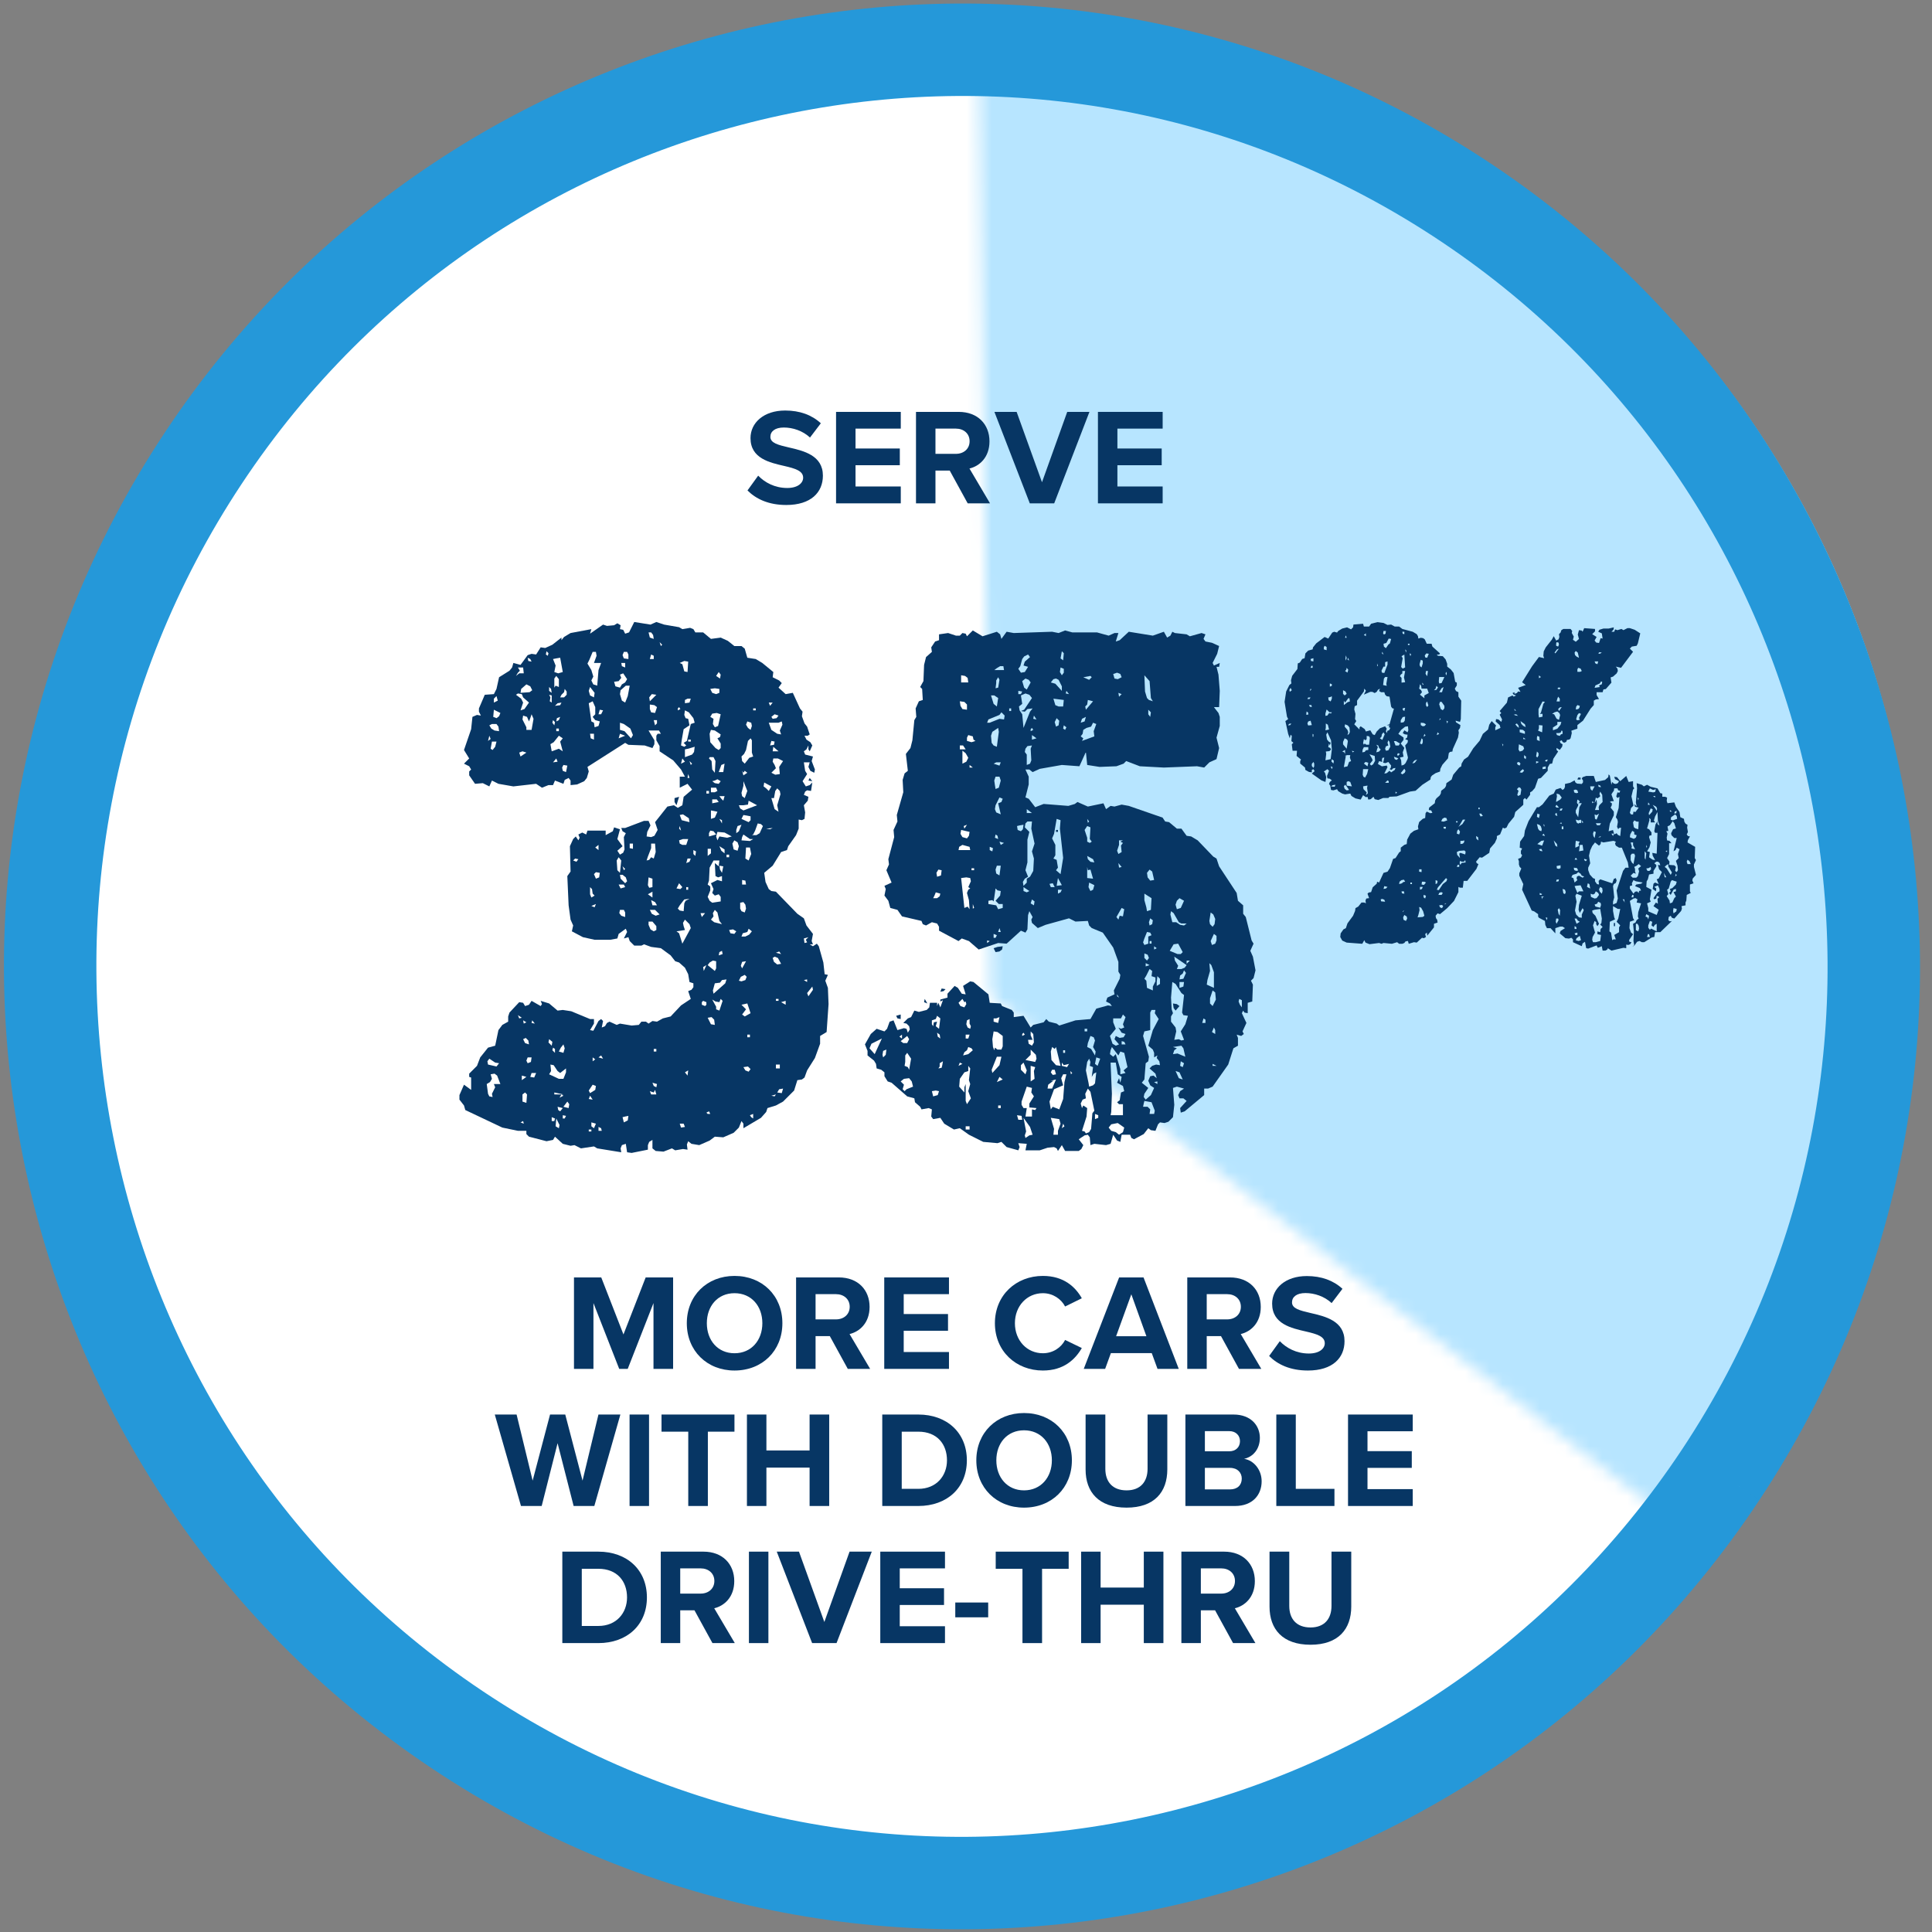 <svg xmlns="http://www.w3.org/2000/svg" xmlns:xlink="http://www.w3.org/1999/xlink" width="155px" height="155px" viewBox="0 0 155 155"><rect x="0" y="0" width="155" height="155" fill="#808080" stroke="none"/><title>img-prototypes copy</title><defs><polygon id="path-1" points="92.444 182.55 1.442 112.383 0 0 108.126 53.109"></polygon></defs><g id="Page-1" stroke="none" stroke-width="1" fill="none" fill-rule="evenodd"><g id="23-CAP-015_Flexible-prototypes" transform="translate(-598, -1279)"><g id="img-prototypes-copy" transform="translate(602.024, 1246.519)"><path d="M34.425,168.495 C66.544,189.995 109.926,181.246 131.317,148.948 C152.707,116.653 144.001,73.048 111.884,51.545 C79.75,30.037 36.376,38.783 14.987,71.076 C-6.405,103.374 2.29,146.984 34.425,168.495" id="Path" fill="#FFFFFF"></path><g id="Group-5"><g id="Oval" transform="translate(74.031, 0)"><mask id="mask-2" fill="white"><use xlink:href="#path-1"></use></mask><g id="Mask"></g><circle fill="#B7E5FF" mask="url(#mask-2)" cx="-3.41060513e-13" cy="109.187" r="75.781"></circle></g><path d="M134.042,150.77 C111.651,184.574 66.233,193.728 32.615,171.223 C-1.015,148.712 -10.118,103.064 12.27,69.26 C34.658,35.46 80.069,26.297 113.699,48.806 C147.312,71.308 156.427,116.973 134.042,150.77" id="Path" stroke="#2598D9" stroke-width="7.416"></path></g><g id="Group-39" transform="translate(32.836, 65.416)" fill="#073664" fill-rule="nonzero"><g id="more-cars-with-doubl" transform="translate(2.836, 69.429)"><polygon id="Path" points="12.732 7.458 14.306 7.458 14.306 0.121 12.105 0.121 10.323 4.697 8.541 0.121 6.353 0.121 6.353 7.458 7.915 7.458 7.915 2.178 9.982 7.458 10.665 7.458 12.732 2.178"></polygon><path d="M15.405,3.795 C15.405,6.006 17.023,7.59 19.233,7.59 C21.456,7.59 23.073,6.006 23.073,3.795 C23.073,1.584 21.456,0 19.233,0 C17.023,0 15.405,1.584 15.405,3.795 Z M21.466,3.795 C21.466,5.159 20.587,6.204 19.233,6.204 C17.881,6.204 17.012,5.159 17.012,3.795 C17.012,2.42 17.881,1.386 19.233,1.386 C20.587,1.386 21.466,2.42 21.466,3.795 Z" id="Shape"></path><path d="M28.32,7.458 L30.113,7.458 L28.462,4.664 C29.255,4.477 30.069,3.784 30.069,2.486 C30.069,1.122 29.134,0.121 27.605,0.121 L24.172,0.121 L24.172,7.458 L25.735,7.458 L25.735,4.829 L26.878,4.829 L28.32,7.458 Z M28.474,2.475 C28.474,3.091 28,3.487 27.373,3.487 L25.735,3.487 L25.735,1.463 L27.373,1.463 C28,1.463 28.474,1.859 28.474,2.475 Z" id="Shape"></path><polygon id="Path" points="31.245 7.458 36.438 7.458 36.438 6.105 32.807 6.105 32.807 4.4 36.361 4.4 36.361 3.058 32.807 3.058 32.807 1.463 36.438 1.463 36.438 0.121 31.245 0.121"></polygon><path d="M43.972,7.59 C45.645,7.59 46.569,6.699 47.096,5.786 L45.755,5.137 C45.447,5.742 44.786,6.204 43.972,6.204 C42.697,6.204 41.728,5.181 41.728,3.795 C41.728,2.409 42.697,1.386 43.972,1.386 C44.786,1.386 45.447,1.859 45.755,2.453 L47.096,1.793 C46.58,0.88 45.645,0 43.972,0 C41.828,0 40.123,1.54 40.123,3.795 C40.123,6.05 41.828,7.59 43.972,7.59 Z" id="Path"></path><path d="M53.169,7.458 L54.873,7.458 L52.047,0.121 L50.089,0.121 L47.251,7.458 L48.967,7.458 L49.428,6.193 L52.706,6.193 L53.169,7.458 Z M51.068,1.474 L52.278,4.84 L49.846,4.84 L51.068,1.474 Z" id="Shape"></path><path d="M59.703,7.458 L61.495,7.458 L59.846,4.664 C60.638,4.477 61.452,3.784 61.452,2.486 C61.452,1.122 60.517,0.121 58.987,0.121 L55.556,0.121 L55.556,7.458 L57.117,7.458 L57.117,4.829 L58.261,4.829 L59.703,7.458 Z M59.856,2.475 C59.856,3.091 59.383,3.487 58.757,3.487 L57.117,3.487 L57.117,1.463 L58.757,1.463 C59.383,1.463 59.856,1.859 59.856,2.475 Z" id="Shape"></path><path d="M62.123,6.424 C62.816,7.117 63.828,7.59 65.236,7.59 C67.216,7.59 68.172,6.578 68.172,5.236 C68.172,3.608 66.632,3.245 65.422,2.97 C64.576,2.772 63.959,2.618 63.959,2.123 C63.959,1.683 64.334,1.375 65.037,1.375 C65.752,1.375 66.544,1.628 67.138,2.178 L68.007,1.034 C67.281,0.363 66.314,0.011 65.147,0.011 C63.42,0.011 62.364,1.001 62.364,2.222 C62.364,3.861 63.904,4.191 65.103,4.466 C65.951,4.664 66.588,4.851 66.588,5.401 C66.588,5.819 66.171,6.226 65.312,6.226 C64.3,6.226 63.498,5.775 62.98,5.236 L62.123,6.424 Z" id="Path"></path><polygon id="Path" points="6.325 18.458 7.986 18.458 10.076 11.121 8.316 11.121 7.04 16.423 5.654 11.121 4.433 11.121 3.036 16.423 1.749 11.121 0 11.121 2.101 18.458 3.762 18.458 5.038 13.42"></polygon><polygon id="Path" points="10.813 18.458 12.375 18.458 12.375 11.121 10.813 11.121"></polygon><polygon id="Path" points="15.521 18.458 17.094 18.458 17.094 12.496 19.228 12.496 19.228 11.121 13.376 11.121 13.376 12.496 15.521 12.496"></polygon><polygon id="Path" points="25.256 18.458 26.829 18.458 26.829 11.121 25.256 11.121 25.256 14.003 21.791 14.003 21.791 11.121 20.229 11.121 20.229 18.458 21.791 18.458 21.791 15.378 25.256 15.378"></polygon><path d="M31.086,18.458 L33.979,18.458 C36.278,18.458 37.873,17.006 37.873,14.795 C37.873,12.584 36.278,11.121 33.979,11.121 L31.086,11.121 L31.086,18.458 Z M32.648,17.083 L32.648,12.496 L33.979,12.496 C35.486,12.496 36.278,13.497 36.278,14.795 C36.278,16.038 35.431,17.083 33.979,17.083 L32.648,17.083 Z" id="Shape"></path><path d="M38.632,14.795 C38.632,17.006 40.249,18.59 42.46,18.59 C44.682,18.59 46.299,17.006 46.299,14.795 C46.299,12.584 44.682,11 42.46,11 C40.249,11 38.632,12.584 38.632,14.795 Z M44.693,14.795 C44.693,16.159 43.813,17.204 42.46,17.204 C41.107,17.204 40.238,16.159 40.238,14.795 C40.238,13.42 41.107,12.386 42.46,12.386 C43.813,12.386 44.693,13.42 44.693,14.795 Z" id="Shape"></path><path d="M47.399,15.532 C47.399,17.336 48.444,18.59 50.688,18.59 C52.91,18.59 53.955,17.347 53.955,15.521 L53.955,11.121 L52.371,11.121 L52.371,15.477 C52.371,16.5 51.81,17.204 50.688,17.204 C49.544,17.204 48.983,16.5 48.983,15.477 L48.983,11.121 L47.399,11.121 L47.399,15.532 Z" id="Path"></path><path d="M55.407,18.458 L59.389,18.458 C60.786,18.458 61.523,17.578 61.523,16.478 C61.523,15.554 60.896,14.795 60.115,14.674 C60.808,14.531 61.38,13.915 61.38,12.991 C61.38,12.012 60.665,11.121 59.268,11.121 L55.407,11.121 L55.407,18.458 Z M56.969,14.069 L56.969,12.452 L58.927,12.452 C59.455,12.452 59.785,12.804 59.785,13.255 C59.785,13.728 59.455,14.069 58.927,14.069 L56.969,14.069 Z M56.969,17.127 L56.969,15.4 L58.982,15.4 C59.598,15.4 59.928,15.796 59.928,16.258 C59.928,16.786 59.576,17.127 58.982,17.127 L56.969,17.127 Z" id="Shape"></path><polygon id="Path" points="62.7 18.458 67.364 18.458 67.364 17.083 64.262 17.083 64.262 11.121 62.7 11.121"></polygon><polygon id="Path" points="68.453 18.458 73.645 18.458 73.645 17.105 70.015 17.105 70.015 15.4 73.568 15.4 73.568 14.058 70.015 14.058 70.015 12.463 73.645 12.463 73.645 11.121 68.453 11.121"></polygon><path d="M5.418,29.458 L8.31,29.458 C10.61,29.458 12.204,28.006 12.204,25.795 C12.204,23.584 10.61,22.121 8.31,22.121 L5.418,22.121 L5.418,29.458 Z M6.979,28.083 L6.979,23.496 L8.31,23.496 C9.818,23.496 10.61,24.497 10.61,25.795 C10.61,27.038 9.762,28.083 8.31,28.083 L6.979,28.083 Z" id="Shape"></path><path d="M17.462,29.458 L19.256,29.458 L17.605,26.664 C18.398,26.477 19.212,25.784 19.212,24.486 C19.212,23.122 18.276,22.121 16.747,22.121 L13.316,22.121 L13.316,29.458 L14.877,29.458 L14.877,26.829 L16.021,26.829 L17.462,29.458 Z M17.616,24.475 C17.616,25.091 17.143,25.487 16.517,25.487 L14.877,25.487 L14.877,23.463 L16.517,23.463 C17.143,23.463 17.616,23.859 17.616,24.475 Z" id="Shape"></path><polygon id="Path" points="20.389 29.458 21.951 29.458 21.951 22.121 20.389 22.121"></polygon><polygon id="Path" points="25.459 29.458 27.418 29.458 30.244 22.121 28.462 22.121 26.439 27.764 24.404 22.121 22.622 22.121"></polygon><polygon id="Path" points="30.927 29.458 36.118 29.458 36.118 28.105 32.489 28.105 32.489 26.4 36.041 26.4 36.041 25.058 32.489 25.058 32.489 23.463 36.118 23.463 36.118 22.121 30.927 22.121"></polygon><polygon id="Path" points="36.944 27.39 39.584 27.39 39.584 26.202 36.944 26.202"></polygon><polygon id="Path" points="42.334 29.458 43.907 29.458 43.907 23.496 46.041 23.496 46.041 22.121 40.188 22.121 40.188 23.496 42.334 23.496"></polygon><polygon id="Path" points="52.069 29.458 53.642 29.458 53.642 22.121 52.069 22.121 52.069 25.003 48.603 25.003 48.603 22.121 47.041 22.121 47.041 29.458 48.603 29.458 48.603 26.378 52.069 26.378"></polygon><path d="M59.23,29.458 L61.023,29.458 L59.373,26.664 C60.164,26.477 60.978,25.784 60.978,24.486 C60.978,23.122 60.044,22.121 58.514,22.121 L55.083,22.121 L55.083,29.458 L56.645,29.458 L56.645,26.829 L57.788,26.829 L59.23,29.458 Z M59.383,24.475 C59.383,25.091 58.91,25.487 58.283,25.487 L56.645,25.487 L56.645,23.463 L58.283,23.463 C58.91,23.463 59.383,23.859 59.383,24.475 Z" id="Shape"></path><path d="M62.156,26.532 C62.156,28.336 63.2,29.59 65.445,29.59 C67.666,29.59 68.712,28.347 68.712,26.521 L68.712,22.121 L67.127,22.121 L67.127,26.477 C67.127,27.5 66.567,28.204 65.445,28.204 C64.3,28.204 63.739,27.5 63.739,26.477 L63.739,22.121 L62.156,22.121 L62.156,26.532 Z" id="Path"></path></g><g id="serve" transform="translate(23.109, 0)"><path d="M0,6.413 C0.693,7.106 1.705,7.579 3.113,7.579 C5.093,7.579 6.05,6.567 6.05,5.225 C6.05,3.597 4.51,3.234 3.3,2.959 C2.453,2.761 1.837,2.607 1.837,2.112 C1.837,1.672 2.211,1.364 2.915,1.364 C3.63,1.364 4.422,1.617 5.016,2.167 L5.885,1.023 C5.159,0.352 4.191,0 3.025,0 C1.298,0 0.242,0.99 0.242,2.211 C0.242,3.85 1.782,4.18 2.981,4.455 C3.828,4.653 4.466,4.84 4.466,5.39 C4.466,5.808 4.048,6.215 3.19,6.215 C2.178,6.215 1.375,5.764 0.858,5.225 L0,6.413 Z" id="Path"></path><polygon id="Path" points="7.106 7.447 12.298 7.447 12.298 6.094 8.668 6.094 8.668 4.389 12.221 4.389 12.221 3.047 8.668 3.047 8.668 1.452 12.298 1.452 12.298 0.11 7.106 0.11"></polygon><path d="M17.666,7.447 L19.459,7.447 L17.809,4.653 C18.601,4.466 19.415,3.773 19.415,2.475 C19.415,1.111 18.48,0.11 16.951,0.11 L13.519,0.11 L13.519,7.447 L15.081,7.447 L15.081,4.818 L16.225,4.818 L17.666,7.447 Z M17.82,2.464 C17.82,3.08 17.347,3.476 16.72,3.476 L15.081,3.476 L15.081,1.452 L16.72,1.452 C17.347,1.452 17.82,1.848 17.82,2.464 Z" id="Shape"></path><polygon id="Path" points="22.649 7.447 24.607 7.447 27.434 0.11 25.652 0.11 23.628 5.753 21.593 0.11 19.811 0.11"></polygon><polygon id="Path" points="28.116 7.447 33.308 7.447 33.308 6.094 29.678 6.094 29.678 4.389 33.231 4.389 33.231 3.047 29.678 3.047 29.678 1.452 33.308 1.452 33.308 0.11 28.116 0.11"></polygon></g><g id="35%" transform="translate(0, 16.966)"><path d="M17.518,14.911 L17.205,14.702 L16.684,14.807 L15.693,16.058 L15.901,16.684 L15.641,17.153 L15.38,17.257 L15.015,17.205 L15.067,16.84 L15.328,16.319 L15.172,15.954 L14.807,15.954 L13.295,16.527 L12.982,16.527 L13.086,16.788 L13.347,16.944 L13.19,17.257 L13.243,18.248 L13.138,18.508 L12.878,18.665 L12.669,18.352 L13.086,17.987 L12.669,17.413 L12.878,16.631 L12.408,16.475 L12.304,16.788 L11.731,17.101 L11.731,16.736 L10.271,16.736 L10.167,17.048 L9.854,16.892 L9.541,17.048 L9.645,17.309 L9.541,17.518 L9.332,17.205 L9.124,17.413 L8.863,17.987 L8.915,20.02 L8.655,20.385 L8.759,22.731 L8.915,23.878 L9.124,24.348 L9.02,24.817 L9.906,25.286 L10.844,25.495 L12.096,25.495 L12.669,25.39 L12.773,25.025 L13.347,24.608 L13.451,24.869 L13.19,25.39 L13.555,25.286 L13.66,25.599 L14.025,25.964 L14.598,25.964 L14.807,25.859 L15.38,26.068 L16.162,26.172 L16.944,26.746 L17.309,27.215 L17.622,27.319 L18.091,27.736 L18.352,28.258 L18.456,28.883 L18.769,28.988 L18.769,29.3 L18.613,29.509 L18.352,29.613 L18.56,30.239 L17.778,30.76 L16.944,31.647 L16.319,31.803 L15.849,32.064 L15.484,32.012 L15.172,32.22 L14.963,32.064 L14.598,32.064 L14.39,32.324 L13.816,32.376 L12.878,32.22 L12.617,32.324 L12.043,32.064 L11.835,32.168 L11.678,32.429 L11.418,32.533 L11.522,32.012 L11.366,31.855 L11.157,32.012 L10.74,32.794 L10.479,32.741 L10.792,32.22 L10.792,31.855 L10.479,31.855 L8.967,31.229 L8.29,31.125 L7.873,31.177 L7.195,30.604 L6.517,30.395 L6.621,30.656 L6.517,30.812 L5.787,30.395 L5.579,30.708 L5.266,30.812 L5.109,30.552 L4.797,30.5 L4.014,31.334 L3.91,31.647 L3.91,32.064 L3.441,32.324 L3.128,32.741 L2.867,33.993 L2.294,34.149 L1.668,34.931 L1.408,35.609 L0.782,36.235 L0.782,36.495 L0.938,36.547 L0.938,37.538 L0.365,37.121 L0,37.955 L0,38.32 L0.365,38.789 L0.469,39.154 L3.441,40.562 L4.692,40.822 L5.37,40.822 L5.37,41.083 L5.579,41.292 L6.986,41.657 L7.508,41.552 L7.664,41.292 L8.29,41.865 L8.915,42.022 L9.228,41.969 L9.749,42.23 L10.792,42.074 L11.053,42.23 L12.982,42.543 L12.93,42.23 L13.034,41.969 L13.347,41.865 L13.451,42.543 L13.816,42.595 L15.119,42.334 L15.119,41.969 L15.224,41.709 L15.484,41.552 L15.484,42.23 L15.745,42.439 L16.371,42.491 L17.048,42.23 L17.309,42.387 L17.935,42.282 L18.3,42.334 L18.248,41.917 L18.352,41.657 L18.613,41.865 L19.238,41.969 L20.072,41.605 L20.489,41.292 L21.167,41.344 L22.001,40.979 L22.418,40.562 L22.627,40.04 L22.783,40.249 L22.783,40.614 L24.191,39.78 L24.608,39.311 L24.712,38.998 L25.39,38.789 L25.964,38.476 L26.85,37.59 L27.111,36.756 L27.476,36.704 L27.684,36.547 L27.893,35.974 L28.518,34.983 L28.935,33.836 L28.935,33.211 L29.457,32.898 L29.613,30.656 L29.561,29.353 L29.353,28.779 L29.561,28.31 L29.3,28.258 L29.196,27.319 L28.831,26.016 L28.675,25.807 L28.362,26.016 L28.101,25.859 L28.362,25.859 L28.258,25.599 L28.362,25.025 L27.841,24.348 L27.632,23.774 L27.111,23.409 L25.39,21.636 L25.025,21.584 L24.817,21.428 L24.556,20.854 L24.452,20.124 L25.13,19.551 L25.807,18.456 L26.277,18.3 L26.381,17.987 L27.006,17.101 L27.215,16.579 L27.215,15.849 L27.476,15.901 L27.684,15.797 L27.736,15.276 L27.632,14.702 L27.945,14.337 L27.997,14.025 L27.632,13.868 L27.736,13.607 L27.893,13.503 L28.206,13.555 L28.31,12.878 L28.101,13.086 L27.788,13.19 L27.528,12.773 L27.893,12.2 L27.736,11.939 L27.632,11.261 L28.101,11.261 L27.997,11.626 L28.153,11.939 L28.466,12.096 L28.518,11.835 L28.258,11.157 L28.362,10.792 L27.736,10.636 L27.632,10.375 L27.841,10.219 L27.997,9.906 L27.997,10.219 L28.101,10.375 L28.31,9.906 L28.153,9.645 L27.841,9.437 L27.684,9.124 L27.945,9.124 L28.101,9.02 L27.893,8.394 L27.684,8.133 L27.476,7.56 L27.528,7.195 L27.319,6.934 L26.746,5.683 L26.172,5.787 L25.599,5.266 L25.859,4.901 L25.651,4.692 L25.13,4.432 L25.182,4.014 L24.295,3.285 L23.774,2.972 L23.096,2.867 L22.888,2.138 L22.627,1.929 L22.054,1.929 L21.532,1.512 L20.959,1.251 L20.177,1.356 L19.551,0.834 L18.925,0.834 L18.769,0.573 L18.508,0.469 L17.883,0.573 L17.622,0.417 L16.423,0.209 L15.797,0 L15.328,0.209 L14.025,0 L13.607,0.834 L13.295,0.938 L13.138,0.626 L12.878,0.573 L12.93,0.261 L12.669,0.104 L12.408,0.261 L11.835,0.313 L11.522,0.209 L10.479,0.938 L10.584,0.573 L8.915,0.886 L8.394,1.199 L8.185,1.46 L8.185,1.251 L7.455,1.825 L6.882,2.085 L6.517,2.033 L6.152,2.607 L5.787,2.555 L5.474,2.659 L4.901,3.441 L4.327,3.285 L4.223,3.65 L4.014,3.91 L3.18,4.432 L2.972,5.37 L2.763,5.787 L2.033,5.839 L1.564,6.934 L1.564,7.195 L1.72,7.508 L1.408,7.455 L1.043,7.612 L0.938,8.602 L0.365,10.271 L0.782,10.949 L0.365,11.366 L0.782,11.574 L0.938,11.835 L0.782,11.991 L0.782,12.304 L1.251,12.982 L1.877,12.93 L2.398,13.19 L2.607,12.721 L3.128,12.982 L4.327,13.19 L6.152,12.982 L6.621,13.295 L7.143,13.086 L7.508,13.086 L7.664,12.721 L8.342,12.982 L8.446,12.669 L8.759,12.513 L8.915,12.721 L8.915,13.086 L9.437,13.034 L10.01,12.773 L10.219,12.513 L10.375,11.991 L10.271,11.626 L13.295,9.697 L13.555,9.854 L14.859,9.906 L15.484,10.114 L15.641,9.802 L15.641,9.489 L15.172,8.707 L16.006,8.707 L16.162,8.967 L15.901,8.967 L15.797,9.124 L15.797,9.489 L16.058,9.958 L16.058,10.375 L17.153,11.105 L17.778,11.835 L18.091,12.408 L17.674,12.408 L17.674,13.295 L18.3,12.982 L18.665,13.451 L17.987,14.025 L17.883,14.702 L17.518,14.911 Z M20.02,20.75 L20.072,19.707 L20.385,19.134 L20.854,19.134 L20.802,19.603 L20.489,19.342 L20.542,20.385 L20.75,20.489 L21.063,20.385 L21.063,20.802 L20.698,20.698 L20.177,20.959 L20.385,21.428 L20.281,21.741 L20.489,21.949 L20.802,21.845 L20.959,22.054 L20.959,22.418 L20.281,22.523 L20.072,22.366 L19.916,22.054 L20.124,21.532 L20.124,21.219 L19.916,21.063 L20.02,20.75 Z M10.427,3.024 L10.688,2.398 L10.949,2.398 L11.001,2.711 L10.792,3.285 L11.366,3.285 L11.157,3.858 L11.053,5.109 L10.74,5.005 L10.584,4.692 L10.74,4.379 L10.584,3.858 L10.271,3.337 L10.427,3.024 Z M17.831,9.489 L17.987,8.602 L18.456,8.29 L18.352,7.768 L18.143,7.716 L18.039,7.455 L18.091,7.09 L18.404,7.247 L18.769,7.716 L18.873,8.081 L18.56,8.185 L18.248,9.541 L17.987,9.697 L18.195,9.906 L18.039,10.01 L17.778,9.906 L17.831,9.489 Z M20.542,10.114 L20.124,9.645 L20.072,8.967 L20.177,8.655 L20.489,8.707 L20.959,9.02 L20.907,9.228 L20.698,9.332 L20.959,9.749 L20.959,10.114 L20.802,10.271 L20.542,10.114 Z M2.815,36.235 L3.024,36.391 L3.285,37.069 L2.763,37.069 L2.867,37.329 L2.607,37.851 L2.659,38.111 L2.398,38.059 L2.294,37.851 L2.19,37.069 L2.45,36.912 L2.607,36.652 L2.503,36.287 L2.815,36.235 Z M22.836,10.584 L22.992,10.271 L23.148,9.541 L23.357,9.332 L23.461,9.489 L23.461,10.479 L23.565,10.792 L23.253,10.896 L22.888,11.366 L22.679,11.157 L22.627,10.792 L22.836,10.584 Z M17.987,24.4 L17.935,24.139 L18.091,23.878 L18.456,24.243 L18.56,24.556 L17.883,25.807 L17.622,24.973 L17.413,24.817 L18.091,24.712 L17.987,24.4 Z M7.351,36.026 L7.299,35.505 L7.56,35.557 L7.873,36.026 L8.081,36.182 L8.55,35.817 L8.55,36.13 L8.342,36.652 L7.977,36.652 L7.195,36.287 L7.351,36.026 Z M10.688,6.361 L10.896,6.83 L10.896,7.403 L10.688,7.612 L10.896,7.873 L11.261,7.977 L11.157,8.342 L10.844,8.446 L10.792,8.081 L10.584,7.977 L10.375,6.517 L10.688,6.361 Z M7.56,9.645 L7.977,9.124 L8.29,9.332 L8.081,9.593 L8.29,10.375 L7.977,10.167 L7.403,10.375 L7.299,9.802 L7.56,9.645 Z M25.599,8.081 L25.859,7.977 L25.912,8.237 L25.703,8.707 L25.807,9.02 L25.495,8.967 L25.025,8.655 L24.817,8.081 L25.599,8.081 Z M25.234,14.129 L25.338,13.555 L25.495,13.347 L25.703,13.555 L25.755,13.816 L25.495,14.702 L25.599,15.224 L25.286,15.015 L25.025,14.129 L25.234,14.129 Z M13.034,6.308 L12.878,5.787 L12.93,5.474 L13.347,5.109 L13.66,5.109 L13.503,5.944 L13.295,6.465 L13.034,6.308 Z M25.286,11.47 L25.13,11.209 L25.182,10.949 L25.547,10.949 L25.964,11.157 L25.651,11.626 L25.703,12.2 L25.338,12.252 L25.025,12.096 L25.39,11.731 L25.286,11.47 Z M5.683,7.716 L5.787,7.403 L5.944,7.768 L5.787,8.655 L5.37,8.655 L5.37,8.446 L5.057,7.82 L5.109,7.508 L5.422,7.612 L5.579,7.977 L5.683,7.716 Z M7.768,2.92 L8.081,2.867 L8.29,4.014 L7.925,4.119 L7.612,4.014 L7.716,3.493 L7.508,2.972 L7.768,2.92 Z M12.878,8.081 L13.19,8.185 L13.712,8.55 L13.92,9.072 L13.764,9.332 L13.243,8.759 L12.878,8.655 L12.878,8.081 Z M20.281,7.351 L20.646,7.299 L20.959,7.403 L20.75,8.342 L20.489,8.446 L20.333,8.185 L20.385,7.768 L20.124,7.612 L20.281,7.351 Z M12.773,4.744 L12.982,4.484 L12.878,4.223 L13.138,4.119 L13.451,4.588 L13.295,4.849 L13.034,5.005 L12.878,5.266 L12.513,5.161 L12.408,4.797 L12.773,4.744 Z M15.119,18.821 L15.38,18.143 L15.38,17.778 L15.693,17.778 L15.745,18.456 L15.589,18.978 L15.38,18.873 L15.224,19.082 L15.015,19.134 L15.119,18.821 Z M20.907,28.935 L21.063,28.727 L21.428,28.675 L21.324,28.988 L20.385,29.822 L20.333,29.561 L20.489,28.988 L20.907,28.935 Z M22.783,14.702 L23.148,14.65 L23.201,14.337 L23.878,14.702 L22.783,15.119 L22.523,14.963 L22.418,14.702 L22.783,14.702 Z M4.953,6.152 L4.536,5.839 L4.692,5.735 L5.005,5.787 L5.109,6.048 L5.579,6.465 L5.214,6.986 L4.901,7.09 L5.109,6.465 L4.953,6.152 Z M20.385,23.618 L20.333,23.357 L20.489,23.096 L20.698,23.305 L20.854,23.983 L21.063,24.243 L20.437,24.087 L20.177,23.878 L20.385,23.618 Z M18.352,10.167 L18.873,10.01 L18.821,10.427 L18.665,10.636 L18.091,10.844 L18.091,10.219 L18.352,10.167 Z M4.953,5.37 L5.37,5.005 L5.683,5.161 L5.839,5.474 L5.631,5.631 L4.901,5.683 L4.953,5.37 Z M23.722,16.736 L23.93,16.162 L24.191,16.214 L24.348,16.371 L24.087,16.944 L23.826,17.101 L23.461,17.101 L23.565,17.048 L23.722,16.736 Z M20.594,17.205 L20.698,16.84 L21.271,16.892 L21.845,17.205 L21.48,17.309 L20.854,17.205 L20.698,17.518 L20.594,17.205 Z M22.627,30.708 L23.096,30.604 L23.357,31.386 L22.888,31.647 L22.679,31.49 L22.992,31.073 L22.627,30.708 Z M22.94,18.978 L22.992,18.091 L23.305,18.091 L23.409,18.613 L23.201,19.134 L22.94,18.978 Z M20.072,27.319 L20.333,27.163 L20.594,27.215 L20.594,27.788 L20.489,27.997 L19.916,27.528 L20.072,27.319 Z M15.328,24.66 L15.172,24.295 L15.172,24.035 L15.484,24.035 L15.797,24.4 L15.797,24.712 L15.589,24.817 L15.328,24.66 Z M20.542,30.447 L20.854,30.5 L20.959,30.239 L21.115,30.395 L20.854,31.177 L20.594,31.073 L20.594,30.865 L20.281,30.291 L20.542,30.447 Z M18.039,3.128 L18.352,3.18 L18.3,4.014 L18.039,3.962 L17.883,3.389 L17.674,3.285 L18.039,3.128 Z M20.542,11.157 L20.489,12.096 L20.281,11.835 L20.229,11.157 L20.02,10.949 L20.072,10.844 L20.385,10.844 L20.542,11.157 Z M22.679,13.972 L22.627,13.712 L22.783,13.138 L22.783,12.773 L23.096,13.555 L22.888,14.129 L22.679,13.972 Z M17.674,22.731 L18.039,22.262 L18.456,22.21 L18.143,22.366 L18.039,22.575 L17.987,23.201 L17.674,23.148 L17.518,22.992 L17.674,22.731 Z M12.773,18.873 L12.982,19.134 L12.878,20.124 L12.669,19.916 L12.617,19.134 L12.773,18.873 Z M2.607,8.185 L2.972,8.185 L3.128,8.394 L3.18,8.759 L2.815,8.707 L2.555,8.55 L2.398,8.29 L2.607,8.185 Z M22.523,22.992 L22.523,22.523 L22.783,22.471 L22.94,22.679 L22.992,22.992 L22.888,23.305 L22.627,23.201 L22.523,22.992 Z M2.242,35.244 L2.398,35.035 L2.867,35.348 L3.18,35.4 L2.972,35.661 L2.294,35.505 L2.242,35.244 Z M22.001,18.248 L21.897,17.778 L22.054,17.518 L22.314,17.674 L22.418,17.987 L22.314,18.352 L22.001,18.248 Z M15.38,7.247 L15.276,6.986 L15.276,6.621 L15.641,6.673 L15.849,6.83 L15.693,7.299 L15.38,7.247 Z M17.935,15.432 L18.404,15.745 L18.456,16.058 L17.831,15.901 L17.674,15.484 L17.935,15.432 Z M22.783,15.484 L23.357,15.589 L23.357,15.901 L23.201,16.058 L22.627,15.797 L22.783,15.484 Z M17.935,17.413 L18.352,17.413 L18.195,17.883 L17.883,17.883 L17.674,17.778 L17.622,17.518 L17.935,17.413 Z M7.768,4.327 L7.977,4.588 L7.977,5.214 L7.716,5.109 L7.612,5.266 L7.612,4.536 L7.768,4.327 Z M15.224,21.324 L15.119,21.115 L15.172,20.489 L15.484,20.594 L15.484,21.271 L15.224,21.324 Z M20.489,5.318 L20.854,5.37 L20.854,5.683 L20.594,5.787 L20.281,5.683 L20.124,5.37 L20.489,5.318 Z M2.711,7.612 L2.763,7.038 L3.285,7.299 L3.18,7.56 L2.972,7.716 L2.711,7.612 Z M5.057,38.476 L5.057,37.903 L5.266,37.746 L5.422,37.903 L5.37,38.581 L5.057,38.476 Z M25.286,26.85 L25.547,26.954 L25.807,27.424 L25.495,27.476 L25.234,27.267 L25.13,26.954 L25.286,26.85 Z M20.177,15.119 L20.698,15.224 L20.489,15.693 L20.177,15.797 L20.177,15.119 Z M22.679,17.257 L22.783,17.048 L23.305,17.413 L23.565,17.413 L23.305,17.57 L22.627,17.518 L22.679,17.257 Z M22.731,24.973 L23.096,24.869 L23.201,24.608 L23.461,24.817 L23.253,25.077 L22.94,25.234 L22.627,25.234 L22.731,24.973 Z M10.479,5.891 L10.375,5.526 L10.479,5.214 L10.844,5.683 L10.792,6.048 L10.479,5.891 Z M13.086,20.281 L13.347,20.489 L13.451,20.802 L13.295,20.959 L12.93,20.594 L12.878,20.281 L13.086,20.281 Z M20.177,32.272 L19.916,31.751 L20.229,31.699 L20.437,31.907 L20.489,32.324 L20.177,32.272 Z M13.19,2.92 L13.086,2.659 L13.19,2.398 L13.451,2.398 L13.555,2.607 L13.555,2.972 L13.19,2.92 Z M10.375,37.59 L10.688,37.121 L10.949,37.225 L10.896,37.538 L10.479,37.799 L10.375,37.59 Z M15.745,23.565 L15.432,23.409 L15.276,23.096 L15.693,23.096 L16.058,23.461 L15.745,23.565 Z M24.608,13.347 L24.4,13.19 L24.452,12.878 L25.025,13.19 L24.817,13.555 L24.608,13.347 Z M2.503,10.167 L2.607,9.593 L2.972,9.593 L2.867,10.01 L2.659,10.271 L2.503,10.167 Z M12.982,23.565 L12.825,23.357 L12.878,23.096 L13.19,23.096 L13.295,23.305 L13.295,23.67 L12.982,23.565 Z M23.148,8.498 L22.992,8.237 L23.096,7.977 L23.409,8.081 L23.461,8.342 L23.357,8.655 L23.148,8.498 Z M22.575,28.466 L22.888,28.31 L23.044,28.466 L22.94,28.727 L22.627,28.831 L22.418,28.779 L22.575,28.466 Z M4.692,4.067 L4.849,3.91 L4.692,3.65 L5.109,3.65 L5.161,4.119 L4.797,4.119 L4.536,4.327 L4.692,4.067 Z M20.802,12.043 L21.011,11.47 L21.271,11.366 L21.167,12.043 L20.802,12.043 Z M8.185,5.839 L8.394,5.631 L8.446,5.37 L8.602,5.579 L8.602,5.839 L8.394,6.048 L8.081,6.048 L8.185,5.839 Z M8.133,34.149 L8.342,33.888 L8.446,34.201 L8.342,34.566 L7.977,34.462 L8.133,34.149 Z M20.02,16.944 L20.124,16.736 L20.385,16.788 L20.594,17.048 L20.02,17.205 L20.02,16.944 Z M8.29,11.939 L8.237,11.678 L8.342,11.47 L8.655,11.522 L8.55,12.043 L8.29,11.939 Z M10.949,20.072 L11.261,20.124 L11.209,20.489 L10.949,20.594 L10.792,20.229 L10.949,20.072 Z M20.177,13.295 L20.594,13.295 L20.698,13.555 L20.489,13.66 L20.177,13.66 L20.177,13.295 Z M13.295,39.675 L13.555,39.623 L13.503,39.988 L13.19,40.145 L13.086,39.728 L13.295,39.675 Z M15.224,6.048 L15.432,5.787 L15.797,5.839 L15.276,6.361 L15.224,6.048 Z M10.479,21.845 L10.479,21.271 L10.636,21.428 L10.688,21.793 L10.844,21.949 L10.584,22.106 L10.479,21.845 Z M27.893,29.77 L28.31,29.248 L28.362,29.509 L27.997,30.03 L27.893,29.77 Z M5.37,35.192 L5.474,34.931 L5.787,34.931 L5.735,35.296 L5.474,35.4 L5.37,35.192 Z M23.148,35.661 L23.357,35.87 L23.201,36.078 L22.94,35.974 L22.783,35.713 L23.148,35.661 Z M21.949,24.66 L22.21,24.817 L22.054,25.025 L21.741,24.973 L21.636,24.712 L21.949,24.66 Z M17.257,14.129 L17.257,14.442 L17.413,14.702 L17.622,14.025 L17.257,14.129 Z M20.489,12.721 L20.698,12.617 L20.959,12.773 L20.802,12.982 L20.489,12.93 L20.281,12.773 L20.489,12.721 Z M5.266,33.784 L5.109,33.471 L5.318,33.367 L5.526,33.576 L5.579,33.888 L5.266,33.784 Z M22.21,16.684 L22.314,16.371 L22.627,16.266 L22.418,16.788 L22.21,16.944 L22.21,16.684 Z M7.716,40.458 L7.768,39.832 L8.029,40.353 L7.977,40.614 L7.716,40.458 Z M15.276,1.251 L15.172,0.834 L15.38,0.834 L15.537,1.043 L15.589,1.356 L15.276,1.251 Z M8.655,38.476 L8.811,38.685 L8.759,38.998 L8.342,38.893 L8.655,38.476 Z M18.3,6.152 L18.56,6.152 L18.456,6.465 L18.091,6.517 L18.091,6.256 L18.3,6.152 Z M25.286,7.403 L25.599,7.508 L25.442,7.716 L25.13,7.768 L25.025,7.612 L25.286,7.403 Z M19.916,18.195 L20.177,18.195 L20.177,18.56 L19.916,18.769 L19.916,18.195 Z M5.057,10.375 L5.37,10.479 L4.901,10.792 L4.797,10.479 L5.057,10.375 Z M20.281,14.233 L20.646,14.233 L20.802,14.442 L20.281,14.546 L20.281,14.233 Z M5.787,36.182 L6.152,36.182 L5.996,36.547 L5.683,36.495 L5.787,36.182 Z M10.531,9.332 L10.479,8.967 L10.792,8.967 L10.792,9.437 L10.531,9.332 Z M17.622,20.959 L17.883,21.271 L17.726,21.428 L17.413,21.376 L17.622,20.959 Z M19.551,30.395 L19.812,30.5 L19.812,30.708 L19.707,30.812 L19.447,30.708 L19.447,30.5 L19.551,30.395 Z M22.575,27.58 L22.679,27.267 L22.992,27.215 L22.679,27.788 L22.575,27.58 Z M12.93,21.376 L12.773,21.063 L13.19,21.063 L13.295,21.271 L12.93,21.376 Z M10.584,40.458 L10.584,40.145 L10.949,40.249 L10.792,40.614 L10.584,40.458 Z M25.651,37.486 L25.964,37.434 L25.859,37.799 L25.495,37.746 L25.651,37.486 Z M15.38,22.314 L15.693,22.471 L15.849,22.731 L15.484,22.731 L15.38,22.314 Z M13.66,18.143 L13.66,17.778 L13.92,17.778 L13.92,18.195 L13.66,18.143 Z M20.907,19.864 L20.854,19.551 L21.167,19.603 L21.063,20.124 L20.907,19.864 Z M20.802,4.014 L20.959,4.223 L20.907,4.536 L20.594,4.327 L20.802,4.014 Z M2.763,6.152 L2.972,5.944 L3.076,6.308 L2.763,6.465 L2.763,6.152 Z M15.693,37.538 L15.797,37.903 L15.38,37.903 L15.276,37.642 L15.589,37.746 L15.693,37.538 Z M25.39,35.505 L25.703,35.505 L25.703,35.817 L25.39,35.817 L25.39,35.505 Z M21.011,18.352 L20.854,17.987 L21.271,18.248 L21.271,18.56 L21.011,18.352 Z M22.679,20.698 L22.94,20.75 L22.992,21.063 L22.679,21.063 L22.679,20.698 Z M17.778,40.562 L17.674,40.249 L17.987,40.249 L18.091,40.51 L17.778,40.562 Z M25.025,9.541 L25.286,9.593 L25.234,9.854 L24.921,9.906 L25.025,9.541 Z M13.034,3.545 L12.982,3.285 L13.295,3.285 L13.295,3.65 L13.034,3.545 Z M7.143,33.732 L7.195,33.471 L7.455,33.68 L7.403,33.993 L7.143,33.732 Z M15.484,21.636 L15.484,22.106 L15.119,21.845 L15.484,21.636 Z M25.182,10.01 L25.599,10.375 L25.13,10.375 L25.182,10.01 Z M12.878,8.967 L13.295,9.124 L12.773,9.332 L12.878,8.967 Z M15.38,2.607 L15.589,2.711 L15.589,2.972 L15.276,2.972 L15.38,2.607 Z M7.612,37.746 L8.342,37.903 L8.185,37.903 L8.342,38.007 L8.029,38.164 L8.185,37.903 L7.612,37.903 L7.612,37.746 Z M7.925,39.154 L7.873,38.893 L8.29,38.998 L8.081,39.258 L7.925,39.154 Z M11.261,7.038 L11.522,7.09 L11.366,7.403 L11.157,7.403 L11.261,7.038 Z M21.011,14.181 L20.854,13.972 L21.271,13.972 L21.167,14.337 L21.011,14.181 Z M27.997,25.286 L27.788,25.495 L27.893,25.703 L27.684,25.755 L27.632,25.39 L27.997,25.286 Z M18.3,18.978 L18.56,18.978 L18.456,19.238 L18.195,19.342 L18.3,18.978 Z M7.247,6.361 L7.299,6.048 L7.195,5.839 L7.403,5.891 L7.403,6.465 L7.247,6.361 Z M15.589,7.873 L15.849,7.873 L15.849,8.133 L15.693,8.29 L15.589,7.873 Z M15.589,37.225 L15.484,36.964 L15.849,37.069 L15.797,37.329 L15.589,37.225 Z M22.679,11.939 L22.783,12.096 L22.888,11.939 L23.096,12.096 L22.783,12.304 L22.679,11.939 Z M20.854,26.485 L21.063,26.381 L21.115,26.641 L20.802,26.746 L20.854,26.485 Z M7.873,6.517 L8.185,6.465 L8.081,6.673 L7.664,6.726 L7.873,6.517 Z M5.005,36.391 L5.37,36.495 L5.005,36.756 L5.005,36.391 Z M18.769,18.613 L18.769,18.3 L18.978,18.404 L18.925,18.769 L18.769,18.613 Z M7.403,39.728 L7.664,39.832 L7.612,40.04 L7.403,40.04 L7.403,39.728 Z M9.28,18.978 L9.541,19.03 L9.384,19.238 L9.124,19.134 L9.28,18.978 Z M11.157,40.51 L11.366,40.614 L11.418,40.822 L11.157,40.822 L11.157,40.51 Z M17.883,10.949 L18.091,11.209 L17.778,11.366 L17.883,10.949 Z M19.342,23.357 L19.707,23.357 L19.447,23.67 L19.342,23.357 Z M25.807,30.5 L26.172,30.395 L26.172,30.708 L25.807,30.5 Z M10.896,18.091 L11.157,17.883 L11.157,18.3 L10.896,18.091 Z M23.409,39.728 L23.305,39.571 L23.565,39.467 L23.565,39.832 L23.409,39.728 Z M7.195,5.526 L7.195,5.214 L7.351,5.37 L7.403,5.683 L7.195,5.526 Z M7.82,7.716 L8.081,7.612 L7.977,7.873 L7.768,7.977 L7.82,7.716 Z M7.455,34.358 L7.508,34.149 L7.664,34.253 L7.664,34.566 L7.455,34.358 Z M8.29,39.571 L8.55,39.623 L8.446,39.832 L8.29,39.832 L8.29,39.571 Z M18.091,36.13 L18.352,35.974 L18.3,36.391 L18.091,36.13 Z M7.768,10.949 L7.873,11.209 L7.508,11.261 L7.768,10.949 Z M5.526,3.128 L5.474,2.867 L5.683,2.972 L5.787,3.18 L5.526,3.128 Z M7.455,8.081 L7.508,7.873 L7.664,8.029 L7.612,8.29 L7.455,8.081 Z M19.551,27.684 L19.812,27.528 L19.603,27.997 L19.551,27.684 Z M6.934,2.607 L6.986,2.346 L7.143,2.503 L7.09,2.711 L6.934,2.607 Z M23.096,33.106 L23.305,33.106 L23.305,33.315 L23.096,33.315 L23.096,33.106 Z M15.589,34.253 L15.797,34.253 L15.797,34.462 L15.589,34.462 L15.589,34.253 Z M7.768,8.55 L7.977,8.55 L7.977,8.759 L7.768,8.759 L7.768,8.55 Z M19.812,13.555 L20.02,13.555 L20.02,13.764 L19.812,13.764 L19.812,13.555 Z M21.428,18.665 L21.636,18.665 L21.636,18.873 L21.428,18.873 L21.428,18.665 Z M10.375,38.268 L10.479,38.007 L10.688,38.32 L10.375,38.268 Z M24.817,6.465 L25.13,6.465 L24.921,6.726 L24.817,6.465 Z M11.366,34.775 L11.522,35.035 L11.157,34.931 L11.366,34.775 Z M10.949,22.627 L10.844,22.888 L10.584,22.783 L10.949,22.627 Z M19.812,39.363 L20.02,39.258 L20.124,39.467 L19.916,39.467 L19.812,39.363 Z M2.398,9.124 L2.503,9.384 L2.294,9.541 L2.398,9.124 Z M27.997,12.721 L28.31,12.773 L28.101,12.513 L27.997,12.721 Z M25.39,26.537 L25.651,26.433 L25.807,26.641 L25.39,26.537 Z M23.565,6.934 L23.774,6.934 L23.774,7.09 L23.565,7.09 L23.565,6.934 Z M18.352,9.437 L18.56,9.437 L18.56,9.593 L18.352,9.593 L18.352,9.437 Z M10.688,34.931 L10.896,35.088 L10.688,35.244 L10.688,34.931 Z M25.39,30.239 L25.599,30.239 L25.599,30.395 L25.39,30.395 L25.39,30.239 Z M10.375,40.718 L10.584,40.718 L10.584,40.875 L10.375,40.875 L10.375,40.718 Z M18.195,21.271 L18.352,21.271 L18.352,21.48 L18.195,21.48 L18.195,21.271 Z M5.161,32.22 L5.109,31.959 L5.37,32.116 L5.161,32.22 Z M17.622,6.83 L17.726,6.986 L17.518,7.09 L17.518,6.934 L17.622,6.83 Z M4.797,31.803 L4.692,31.542 L5.005,31.751 L4.797,31.803 Z M5.787,32.168 L5.839,31.959 L6.048,32.22 L5.787,32.168 Z M20.854,15.797 L21.063,15.901 L21.063,16.162 L20.854,15.797 Z M27.632,28.727 L27.893,28.675 L27.893,28.883 L27.632,28.727 Z M4.901,40.145 L5.109,40.04 L5.161,40.249 L4.901,40.145 Z M18.352,12.2 L18.456,12.513 L18.3,12.513 L18.352,12.2 Z M25.39,37.903 L25.286,38.059 L25.025,38.007 L25.39,37.903 Z M24.921,16.631 L24.608,16.579 L25.13,16.527 L24.921,16.631 Z M13.086,19.603 L13.295,19.812 L13.19,19.916 L13.086,19.603 Z M16.058,1.616 L16.266,1.825 L16.162,1.929 L16.058,1.616 Z M18.456,11.157 L18.665,11.366 L18.56,11.47 L18.456,11.157 Z M17.622,16.579 L17.674,16.371 L17.778,16.736 L17.622,16.579 Z" id="Shape"></path><path d="M33.836,35.922 L34.097,36.13 L34.097,36.443 L34.358,36.86 L34.67,36.964 L35.922,38.059 L36.495,38.216 L36.547,38.529 L36.964,38.893 L37.069,39.102 L37.642,38.998 L37.903,39.102 L37.851,39.675 L38.007,39.884 L38.581,39.78 L38.893,40.249 L39.675,40.718 L40.145,40.614 L40.875,41.135 L42.022,41.709 L43.169,41.813 L43.481,41.709 L43.899,42.126 L44.837,42.387 L44.941,42.126 L44.837,41.813 L45.515,41.865 L45.41,42.387 L46.557,42.387 L47.183,42.178 L47.704,42.126 L47.913,42.23 L48.017,42.439 L48.33,41.969 L48.591,42.439 L49.686,42.439 L49.894,42.282 L50.051,41.969 L49.686,41.5 L50.155,41.187 L50.416,41.135 L50.572,41.344 L50.624,41.969 L50.937,41.865 L51.875,41.969 L52.24,41.865 L52.449,41.135 L52.762,41.605 L53.022,41.709 L53.127,41.135 L53.804,41.135 L53.909,41.396 L54.117,41.5 L54.899,41.083 L55.264,40.614 L55.473,40.77 L55.838,40.822 L56.046,40.301 L56.203,40.145 L56.568,40.197 L56.88,40.093 L57.245,39.728 L57.35,38.737 L57.245,37.382 L57.558,37.277 L58.132,37.434 L57.819,37.642 L57.662,37.955 L57.767,38.216 L58.08,38.216 L58.34,38.424 L57.819,38.998 L57.871,39.363 L58.184,39.258 L59.748,37.955 L59.748,37.434 L60.061,37.434 L60.426,37.277 L61.677,35.505 L62.094,34.201 L62.459,33.993 L62.459,33.367 L62.355,33.106 L62.72,33.211 L62.928,33.054 L62.824,32.846 L63.137,32.168 L62.772,31.386 L62.876,31.177 L62.98,31.334 L63.241,31.386 L63.241,30.552 L63.606,30.447 L63.658,29.092 L63.502,28.779 L63.71,28.571 L63.867,27.945 L63.658,26.85 L63.45,26.381 L63.71,25.807 L63.554,25.547 L63.085,23.67 L62.876,23.409 L62.876,22.731 L62.459,22.366 L62.355,21.741 L60.947,19.603 L60.738,18.978 L60.478,18.821 L59.226,17.518 L58.705,17.205 L58.34,17.153 L57.923,16.579 L57.558,16.579 L56.933,16.058 L56.62,16.006 L56.411,15.693 L53.7,14.754 L53.127,14.65 L52.553,14.807 L52.24,14.754 L51.875,15.015 L51.667,14.546 L50.416,14.807 L49.581,14.442 L49.373,14.598 L48.851,14.754 L46.87,14.598 L46.192,14.859 L45.671,14.181 L45.41,14.077 L45.671,13.034 L45.671,12.408 L45.41,11.835 L45.723,11.835 L45.984,12.043 L46.557,11.783 L48.33,11.47 L49.738,11.574 L50.259,10.427 L50.363,11.47 L51.354,11.626 L52.709,11.574 L53.283,11.366 L53.492,11.157 L54.586,11.574 L56.515,11.678 L59.174,11.574 L59.748,11.678 L60.165,11.261 L60.738,11.001 L60.947,10.114 L60.738,9.28 L60.999,8.342 L60.999,7.612 L60.895,7.299 L60.53,6.83 L60.947,6.83 L60.999,5.526 L60.895,4.223 L60.738,3.597 L60.947,3.597 L60.999,3.285 L60.53,3.493 L60.426,3.285 L60.791,2.555 L60.947,1.929 L60.373,1.668 L59.852,1.564 L59.696,1.356 L59.852,0.991 L59.539,0.886 L58.601,1.147 L58.34,0.991 L57.402,0.886 L57.193,0.782 L57.037,1.095 L56.776,1.251 L56.515,0.782 L55.629,1.095 L53.7,0.782 L52.97,1.46 L52.657,1.564 L52.866,0.886 L52.553,0.886 L52.084,1.095 L51.145,0.834 L49.164,0.834 L48.591,0.678 L48.069,0.886 L47.548,0.782 L44.472,0.886 L43.899,0.782 L43.481,1.356 L43.377,0.991 L43.116,0.782 L41.969,1.147 L41.187,0.678 L40.718,1.147 L40.614,0.938 L40.353,0.886 L40.145,1.095 L39.832,1.095 L39.206,0.886 L38.476,0.991 L38.476,1.46 L38.164,1.564 L37.851,2.033 L37.903,2.398 L37.434,2.815 L37.277,3.441 L37.225,4.744 L36.964,5.214 L37.121,5.37 L37.173,6.256 L36.86,6.361 L36.599,6.934 L36.652,7.612 L36.495,7.873 L36.339,9.489 L36.182,10.114 L35.817,10.584 L35.974,11.939 L35.713,12.148 L35.557,12.669 L35.609,13.66 L35.088,15.484 L35.14,16.006 L34.827,16.684 L34.879,17.257 L34.41,19.03 L34.462,19.447 L34.253,19.916 L34.67,20.907 L34.097,21.167 L34.201,21.428 L34.097,21.949 L34.41,22.366 L34.566,22.94 L35.14,23.096 L35.505,23.618 L37.069,23.983 L37.173,24.243 L37.434,24.348 L37.903,24.087 L38.32,24.191 L38.476,24.452 L38.476,24.765 L40.04,25.599 L40.301,25.39 L40.875,25.599 L41.657,26.277 L43.221,25.755 L43.899,25.807 L45.046,24.765 L45.41,24.921 L45.567,24.66 L45.619,23.513 L45.723,23.201 L45.984,23.67 L45.88,23.878 L45.932,24.139 L46.401,24.556 L47.027,24.295 L48.904,23.774 L49.425,24.035 L50.416,23.983 L50.52,24.348 L50.728,24.556 L51.615,24.921 L52.449,26.12 L52.866,27.267 L52.866,28.049 L53.022,28.31 L52.97,28.623 L52.501,29.561 L52.553,29.874 L51.98,30.135 L51.875,30.447 L52.188,30.604 L52.345,30.812 L52.032,30.76 L51.093,31.021 L50.624,31.855 L49.425,31.959 L48.122,32.376 L47.913,32.22 L47.287,32.064 L47.079,31.855 L46.87,32.116 L46.036,32.324 L45.828,32.533 L45.254,31.594 L44.472,31.699 L44.472,31.334 L44.316,31.125 L43.534,30.812 L43.429,30.604 L42.543,30.552 L42.439,29.874 L41.24,28.883 L40.979,28.831 L40.405,29.196 L40.614,29.874 L40.301,29.822 L39.988,29.353 L39.728,29.196 L39.154,29.822 L39.154,30.135 L38.581,30.291 L38.581,30.447 L38.789,30.343 L38.581,30.917 L38.424,30.552 L38.32,30.812 L38.32,30.552 L37.746,30.552 L37.694,30.917 L37.486,31.125 L36.86,31.282 L36.495,31.177 L36.235,31.699 L35.974,31.803 L35.609,32.168 L35.87,32.22 L36.078,32.429 L36.13,32.689 L35.974,32.95 L35.87,32.637 L35.661,32.585 L35.14,32.741 L34.827,31.959 L34.514,32.064 L34.305,32.637 L34.097,32.846 L33.471,32.637 L33.002,33.054 L32.533,33.888 L32.741,34.41 L32.741,34.775 L33.263,35.192 L33.419,35.452 L33.471,35.817 L33.836,35.922 Z M55.421,31.334 L55.525,31.125 L55.838,31.125 L55.786,31.386 L56.098,31.855 L55.629,32.741 L55.264,33.993 L55.629,34.305 L55.733,34.566 L55.733,34.931 L55.994,34.775 L55.942,34.983 L56.15,35.244 L56.203,35.557 L55.89,35.505 L55.577,35.609 L55.368,35.817 L55.838,36.235 L55.942,36.599 L55.681,36.391 L55.421,36.443 L55.264,36.808 L55.421,37.173 L55.733,37.382 L55.473,37.955 L55.056,38.32 L54.899,38.111 L54.951,37.851 L55.264,37.382 L54.743,36.964 L54.951,36.704 L55.056,35.4 L55.264,35.244 L55.316,34.879 L54.847,33.211 L54.951,32.846 L55.421,32.741 L55.421,31.334 Z M57.141,31.073 L57.089,30.135 L57.193,28.883 L57.454,29.04 L57.923,29.77 L58.132,29.926 L57.975,31.334 L58.08,31.542 L58.444,31.594 L58.236,32.272 L57.871,32.846 L58.132,33.523 L57.923,33.576 L57.715,33.471 L57.35,33.523 L57.506,32.846 L57.454,32.533 L57.089,32.064 L57.089,31.647 L57.245,31.386 L57.141,31.073 Z M52.292,39.311 L52.345,37.851 L52.24,35.348 L52.657,35.348 L52.814,36.287 L53.127,36.495 L53.022,36.964 L52.918,36.599 L52.762,36.964 L53.231,37.225 L53.335,37.642 L53.074,37.746 L52.97,38.372 L52.762,38.529 L52.918,38.685 L53.231,38.685 L53.231,39.571 L52.24,39.571 L52.292,39.311 Z M45.41,16.162 L45.567,16.006 L45.932,16.006 L45.88,16.579 L46.14,17.778 L45.932,18.404 L46.088,18.978 L46.036,19.968 L45.775,20.437 L45.515,20.594 L45.515,20.907 L45.254,21.167 L45.202,20.854 L45.358,20.594 L45.619,20.437 L45.41,19.916 L45.567,19.29 L45.567,17.466 L45.723,16.84 L45.358,16.475 L45.41,16.162 Z M47.704,16.996 L47.913,15.797 L48.226,15.901 L48.174,16.579 L48.434,18.925 L48.226,20.229 L47.861,19.916 L48.017,19.707 L47.913,19.082 L47.652,18.978 L47.809,18.717 L47.809,17.883 L47.548,17.361 L47.704,16.996 Z M50.207,37.851 L50.416,37.434 L50.624,37.694 L50.937,39.206 L50.78,39.415 L50.676,40.666 L50.52,40.927 L50.259,41.031 L50.155,40.875 L49.946,40.822 L50.311,39.675 L50.363,38.998 L50.051,38.789 L49.946,38.998 L49.842,38.633 L49.998,38.32 L50.259,38.216 L50.207,37.851 Z M48.33,36.808 L48.278,36.599 L48.434,36.287 L48.695,36.287 L48.539,36.912 L48.434,38.268 L48.122,39.102 L47.6,38.893 L47.444,39.102 L47.339,38.476 L47.704,37.486 L48.434,37.173 L48.33,36.808 Z M53.074,31.803 L53.231,31.49 L53.439,31.699 L53.231,32.272 L53.335,32.533 L53.074,32.637 L52.866,32.533 L53.127,32.95 L53.439,33.054 L53.283,33.315 L52.97,33.367 L52.657,33.211 L52.553,33.471 L52.918,33.888 L52.657,33.993 L52.397,33.836 L52.188,33.211 L52.657,32.637 L52.449,32.116 L52.449,31.803 L53.074,31.803 Z M45.723,38.946 L46.297,38.998 L46.192,39.154 L45.932,39.102 L45.932,39.675 L45.41,39.675 L45.515,38.998 L45.254,38.998 L45.098,38.737 L45.098,38.476 L45.515,37.277 L45.932,37.382 L45.88,37.746 L46.088,38.059 L45.723,38.633 L45.723,38.946 Z M40.822,35.609 L40.979,35.817 L40.875,36.756 L40.979,37.069 L40.822,37.642 L41.031,38.216 L40.718,38.685 L40.614,38.424 L40.614,37.069 L40.51,37.329 L40.51,37.746 L40.093,37.277 L40.145,36.652 L40.51,36.13 L40.822,36.026 L40.822,35.609 Z M45.41,5.735 L45.723,5.839 L45.932,6.1 L45.306,7.038 L45.046,7.143 L45.358,7.195 L45.567,6.986 L45.984,6.934 L45.775,7.195 L45.254,8.498 L45.15,7.403 L44.941,7.09 L44.889,6.778 L45.15,6.569 L45.046,5.891 L45.41,5.735 Z M40.666,20.489 L40.979,20.542 L41.031,20.802 L40.822,21.271 L40.979,21.376 L40.822,21.48 L40.718,21.741 L40.875,22.314 L40.927,23.044 L40.77,22.836 L40.51,22.94 L40.249,20.542 L40.666,20.489 Z M52.24,34.358 L52.345,34.097 L52.866,34.775 L53.022,34.462 L53.335,34.566 L53.596,35.713 L53.283,35.974 L53.439,36.182 L53.022,36.287 L53.022,35.87 L52.657,34.67 L52.449,34.879 L52.188,34.67 L52.24,34.358 Z M42.804,34.097 L42.752,33.471 L42.856,32.846 L43.169,32.898 L43.586,33.211 L43.586,34.045 L43.481,34.305 L43.169,34.305 L42.96,34.149 L42.908,34.358 L42.804,34.097 Z M50.468,36.964 L50.259,35.974 L50.363,35.296 L50.52,35.035 L50.624,35.296 L50.572,35.609 L50.833,35.713 L50.728,36.495 L50.885,36.235 L51.093,36.13 L50.989,37.017 L50.833,37.173 L50.52,37.277 L50.468,36.964 Z M50.311,8.498 L50.676,8.394 L50.833,8.081 L51.093,8.185 L50.885,8.759 L50.937,9.176 L49.946,9.541 L50.051,9.332 L49.842,9.176 L49.998,8.967 L50.051,8.655 L50.311,8.498 Z M55.108,28.362 L55.368,27.841 L55.577,27.997 L55.525,28.414 L55.838,28.518 L55.838,28.831 L55.629,29.248 L55.629,29.561 L55.16,29.353 L55.108,28.779 L54.951,28.623 L55.108,28.362 Z M47.861,35.557 L47.496,35.14 L47.444,34.462 L47.548,34.097 L47.757,34.253 L47.861,34.097 L48.226,35.609 L47.861,35.557 Z M52.292,40.301 L52.814,40.197 L53.335,40.562 L53.231,40.927 L52.918,41.135 L52.657,40.927 L52.292,40.822 L52.084,40.562 L52.292,40.301 Z M42.908,22.106 L43.012,21.376 L43.169,21.532 L43.429,21.584 L43.377,21.949 L43.012,22.366 L43.273,22.627 L43.586,22.627 L43.586,22.94 L43.221,23.044 L43.064,22.731 L42.439,22.627 L42.439,22.366 L42.752,22.314 L42.856,22.418 L42.908,22.106 Z M55.316,6.256 L55.16,6.1 L55.003,5.579 L54.951,4.275 L55.368,4.744 L55.473,6.1 L55.629,6.361 L55.316,6.256 Z M60.009,28.727 L60.217,27.997 L60.165,27.371 L60.321,27.528 L60.53,28.101 L60.53,29.353 L59.956,29.092 L60.009,28.727 Z M42.856,9.906 L42.699,9.697 L42.647,9.124 L42.752,8.811 L43.221,8.498 L43.273,8.811 L43.116,10.01 L42.856,9.906 Z M47.704,40.666 L47.444,39.78 L48.122,39.884 L48.226,40.249 L48.017,40.822 L48.017,41.135 L47.652,41.135 L47.704,40.666 Z M35.557,37.486 L35.661,37.121 L35.4,36.86 L35.661,36.652 L36.078,36.599 L36.287,36.86 L36.391,37.277 L35.87,37.486 L35.713,37.642 L35.557,37.486 Z M44.993,3.545 L45.15,2.972 L45.306,2.763 L45.619,2.607 L45.775,2.815 L45.358,3.18 L45.254,3.493 L45.619,3.597 L45.358,4.014 L45.046,4.067 L44.837,3.754 L44.993,3.545 Z M55.108,22.888 L54.951,22.314 L54.951,21.793 L55.525,22.158 L55.473,23.096 L55.16,23.201 L55.108,22.888 Z M45.41,10.167 L45.567,9.958 L45.932,9.906 L45.828,10.167 L45.88,11.105 L45.775,11.366 L45.515,11.47 L45.515,10.636 L45.358,10.427 L45.41,10.167 Z M57.297,25.859 L57.662,25.807 L58.027,26.485 L57.871,26.641 L57.61,26.641 L56.985,26.381 L57.297,25.859 Z M50.416,33.784 L50.624,33.211 L50.885,33.315 L50.989,33.576 L50.833,34.097 L51.041,34.462 L50.989,34.775 L50.676,34.253 L50.363,34.097 L50.416,33.784 Z M33.054,33.836 L33.888,33.419 L33.315,34.67 L32.898,34.201 L33.054,33.836 Z M57.35,34.358 L57.558,34.201 L57.245,34.097 L57.923,33.993 L58.08,34.201 L58.236,34.879 L57.61,34.618 L57.245,34.67 L57.35,34.358 Z M54.899,38.633 L54.951,38.424 L55.525,38.529 L55.786,39.206 L55.733,39.467 L55.368,39.467 L55.421,39.102 L55.212,38.893 L54.847,38.893 L54.899,38.633 Z M45.463,40.875 L45.254,39.78 L45.775,40.51 L45.984,41.135 L45.723,41.187 L45.41,41.396 L45.358,41.187 L45.463,40.875 Z M43.481,34.879 L43.325,35.557 L42.752,36.182 L42.699,35.922 L43.116,34.879 L43.481,34.879 Z M42.439,7.82 L43.325,7.455 L43.481,7.247 L43.742,7.508 L43.69,7.82 L43.325,7.768 L42.543,8.081 L42.334,8.081 L42.439,7.82 Z M57.662,27.58 L57.402,27.163 L57.35,26.85 L58.34,27.528 L58.184,27.736 L57.923,27.841 L57.558,27.841 L57.662,27.58 Z M45.828,34.723 L45.828,34.305 L46.245,34.723 L46.297,35.035 L46.192,35.296 L45.41,35.14 L45.828,34.723 Z M35.765,35.296 L35.765,34.775 L35.922,34.566 L36.235,35.035 L36.078,35.922 L35.974,35.713 L35.713,35.609 L35.765,35.296 Z M50.572,17.726 L50.363,17.622 L50.363,17.309 L50.155,16.684 L50.363,16.371 L50.624,16.475 L50.572,17.413 L50.728,17.622 L50.572,17.726 Z M58.132,24.348 L57.819,24.295 L57.506,24.087 L57.193,24.087 L57.037,23.461 L57.089,23.201 L57.297,23.357 L57.715,24.087 L57.923,24.191 L58.34,24.191 L58.132,24.348 Z M48.069,6.778 L47.809,6.673 L47.652,6.152 L48.486,6.256 L48.434,6.778 L48.069,6.778 Z M60.217,30.604 L60.217,30.187 L60.426,29.561 L60.634,29.718 L60.686,30.291 L60.426,30.812 L60.217,30.604 Z M42.96,13.086 L42.908,12.721 L43.012,12.408 L43.325,12.408 L43.429,12.721 L43.273,13.295 L43.012,13.399 L42.96,13.086 Z M43.064,15.276 L42.96,15.015 L43.012,14.702 L43.325,14.077 L43.586,14.181 L43.481,14.442 L43.221,14.546 L43.429,15.432 L43.064,15.276 Z M57.454,22.679 L57.558,22.366 L57.767,22.158 L58.132,22.366 L57.871,22.94 L57.558,23.044 L57.454,22.679 Z M60.217,24.243 L60.165,23.983 L60.269,23.305 L60.478,23.461 L60.634,23.826 L60.582,24.243 L60.426,24.452 L60.217,24.243 Z M45.41,4.536 L45.671,4.64 L45.828,4.849 L45.515,5.422 L45.306,5.266 L45.15,4.744 L45.41,4.536 Z M47.652,4.588 L47.861,4.536 L48.069,4.64 L48.33,5.161 L48.33,5.526 L47.809,4.953 L47.444,4.849 L47.652,4.588 Z M38.216,31.855 L38.32,31.594 L38.581,31.803 L38.476,32.637 L38.216,32.429 L38.32,32.064 L38.059,32.116 L38.007,32.429 L37.903,32.272 L37.903,31.959 L38.216,31.855 Z M40.353,17.257 L40.197,16.996 L40.249,16.684 L40.927,16.84 L40.875,17.153 L40.718,17.361 L40.353,17.257 Z M54.951,25.39 L55.16,24.869 L55.421,24.921 L55.525,25.13 L55.264,25.234 L55.264,25.807 L54.951,25.912 L54.847,25.703 L54.951,25.39 Z M55.421,20.75 L55.212,20.489 L55.16,20.124 L55.368,19.864 L55.577,20.02 L55.733,20.698 L55.421,20.75 Z M45.828,35.609 L46.192,35.713 L46.088,36.026 L46.14,36.652 L45.828,36.86 L45.828,35.609 Z M40.353,10.323 L40.614,10.531 L40.822,10.896 L40.666,11.209 L40.353,11.366 L40.353,10.323 Z M42.908,5.891 L43.221,6.1 L43.116,6.778 L42.856,6.569 L42.647,5.891 L42.908,5.891 Z M40.093,18.039 L40.353,17.883 L40.927,18.039 L40.979,18.3 L40.04,18.3 L40.093,18.039 Z M40.353,6.986 L40.197,6.726 L40.145,6.361 L40.51,6.413 L40.718,6.621 L40.718,7.038 L40.353,6.986 Z M40.249,4.275 L40.562,4.327 L40.77,4.484 L40.822,4.849 L40.249,4.849 L40.249,4.275 Z M60.269,25.599 L60.53,25.025 L60.738,25.182 L60.738,25.547 L60.634,25.807 L60.373,25.912 L60.269,25.599 Z M52.762,18.352 L52.918,17.883 L52.918,17.518 L53.231,17.518 L53.022,17.622 L53.231,17.726 L53.074,17.935 L53.127,18.456 L52.866,18.613 L52.762,18.352 Z M45.828,33.158 L45.828,32.846 L46.036,33.054 L46.088,33.732 L45.932,33.993 L45.671,33.836 L45.619,33.523 L45.984,33.523 L45.828,33.158 Z M52.709,23.67 L53.127,22.94 L53.335,23.044 L53.231,23.618 L52.97,23.565 L52.866,23.878 L52.709,23.67 Z M45.254,35.348 L45.515,35.974 L45.41,36.287 L45.046,35.922 L45.046,35.557 L45.254,35.348 Z M50.363,19.655 L50.416,19.916 L50.624,19.864 L50.833,20.594 L50.363,20.542 L50.363,19.655 Z M40.718,9.28 L40.822,9.072 L41.187,9.176 L41.24,9.437 L41.396,9.541 L41.083,9.645 L40.718,9.541 L40.718,9.28 Z M52.762,4.067 L53.022,4.171 L53.127,4.432 L52.814,4.588 L52.553,4.536 L52.449,4.171 L52.762,4.067 Z M47.444,36.808 L47.861,36.704 L47.548,37.434 L47.183,37.434 L47.235,37.121 L47.652,36.808 L47.444,36.808 Z M40.353,30.239 L40.51,30.5 L40.614,30.447 L40.666,30.656 L40.51,30.917 L40.197,30.812 L40.04,30.552 L40.353,30.239 Z M40.51,34.514 L40.718,34.358 L40.822,34.097 L41.083,34.201 L41.187,34.358 L40.822,34.67 L40.405,34.775 L40.51,34.514 Z M43.064,20.177 L43.012,19.864 L43.116,19.551 L43.429,19.551 L43.325,20.333 L43.064,20.177 Z M43.169,26.068 L42.856,26.172 L43.012,26.485 L43.325,26.433 L43.534,26.277 L43.586,26.016 L43.169,26.068 Z M35.922,33.211 L36.078,33.471 L35.922,33.784 L35.609,33.784 L35.4,33.628 L35.922,33.211 Z M50.468,21.271 L50.52,20.907 L50.937,21.115 L50.833,21.48 L50.624,21.584 L50.468,21.271 Z M44.941,16.319 L45.254,16.266 L45.202,16.631 L45.046,16.788 L44.785,16.684 L44.733,16.371 L44.941,16.319 Z M50.207,6.778 L50.363,6.621 L50.416,6.256 L50.833,6.361 L50.259,7.038 L50.207,6.778 Z M38.216,37.59 L38.476,37.642 L38.372,37.955 L38.007,38.059 L37.903,37.642 L38.216,37.59 Z M57.819,28.362 L58.027,28.206 L58.132,27.945 L58.288,28.153 L58.08,28.623 L57.767,28.675 L57.819,28.362 Z M38.268,20.124 L38.424,19.864 L38.685,19.916 L38.633,20.333 L38.32,20.437 L38.268,20.124 Z M40.77,32.533 L40.666,32.272 L40.718,31.959 L40.927,31.855 L40.927,32.22 L41.031,32.429 L40.979,32.637 L40.77,32.533 Z M57.297,30.969 L57.454,31.177 L57.767,30.812 L57.558,30.656 L57.245,30.604 L57.297,30.969 Z M38.111,21.949 L38.216,21.689 L38.581,21.793 L38.529,22.001 L38.32,22.158 L38.007,22.158 L38.111,21.949 Z M43.116,3.702 L43.377,3.545 L43.638,3.545 L43.69,3.858 L42.908,3.858 L43.116,3.702 Z M43.064,4.901 L43.064,4.692 L43.221,4.432 L43.325,4.64 L43.221,5.266 L43.012,5.318 L43.064,4.901 Z M50.989,35.452 L51.093,34.931 L51.406,35.035 L51.198,35.609 L50.989,35.452 Z M47.757,8.029 L47.913,7.716 L48.122,7.925 L48.069,8.29 L47.861,8.394 L47.757,8.029 Z M57.715,36.599 L57.454,36.026 L57.767,36.13 L58.027,36.704 L57.715,36.599 Z M55.942,28.883 L55.994,28.414 L56.203,28.623 L56.203,29.04 L55.942,29.196 L55.942,28.883 Z M43.064,31.803 L43.325,31.699 L43.221,32.168 L42.856,32.064 L42.856,31.803 L43.064,31.803 Z M57.767,28.883 L58.132,28.883 L58.08,29.248 L57.767,29.353 L57.767,28.883 Z M50.624,19.238 L50.416,19.03 L50.363,18.769 L50.833,19.03 L50.937,19.29 L50.624,19.238 Z M48.174,4.014 L48.226,3.65 L48.486,3.754 L48.486,4.067 L48.33,4.275 L48.174,4.014 Z M54.951,26.954 L54.951,26.589 L55.212,26.694 L55.316,26.954 L55.16,27.163 L54.951,26.954 Z M48.017,20.542 L48.33,21.115 L47.913,21.167 L48.017,20.542 Z M47.548,35.922 L47.757,35.922 L47.861,36.287 L47.6,36.339 L47.444,36.13 L47.548,35.922 Z M33.941,34.723 L33.993,34.41 L34.253,34.305 L34.201,34.723 L33.993,34.931 L33.941,34.723 Z M48.226,2.92 L48.33,2.346 L48.486,2.503 L48.434,3.076 L48.226,2.92 Z M55.316,24.087 L55.421,23.774 L55.629,23.93 L55.577,24.243 L55.368,24.348 L55.316,24.087 Z M40.145,9.906 L40.405,9.906 L40.614,10.219 L40.145,10.219 L40.145,9.906 Z M44.837,39.936 L44.733,39.571 L45.098,39.623 L45.15,39.936 L44.837,39.936 Z M62.615,30.708 L62.511,30.447 L62.563,30.239 L62.772,30.343 L62.772,30.917 L62.615,30.708 Z M50.52,4.64 L50.051,4.432 L50.624,4.327 L50.728,4.432 L50.52,4.64 Z M38.737,35.557 L38.685,35.765 L38.424,35.817 L38.529,35.661 L38.529,35.4 L38.789,35.244 L38.737,35.557 Z M45.515,21.689 L45.254,21.584 L45.254,21.271 L45.723,21.584 L45.515,21.689 Z M49.946,7.768 L50.259,7.612 L50.155,7.977 L49.842,8.081 L49.946,7.768 Z M35.035,31.594 L35.14,31.803 L35.4,31.855 L35.4,31.49 L35.035,31.594 Z M57.819,35.609 L57.871,35.244 L58.132,35.4 L58.027,35.713 L57.819,35.609 Z M43.325,11.522 L42.856,11.366 L43.064,11.261 L43.429,11.261 L43.325,11.522 Z M47.6,20.959 L47.757,21.271 L47.444,21.271 L47.339,21.011 L47.6,20.959 Z M45.828,22.575 L45.932,22.262 L46.14,22.418 L46.088,22.731 L45.828,22.575 Z M48.33,35.348 L48.486,35.557 L48.904,35.452 L48.747,35.713 L48.33,35.609 L48.33,35.348 Z M40.614,40.458 L40.927,40.458 L40.927,40.718 L40.614,40.718 L40.614,40.458 Z M50.989,39.467 L51.25,39.571 L51.25,39.78 L50.989,39.884 L50.989,39.467 Z M40.614,33.106 L40.927,33.106 L40.822,33.419 L40.614,33.419 L40.614,33.106 Z M43.116,36.912 L43.169,36.808 L43.325,36.495 L43.586,36.704 L43.116,36.912 Z M60.373,32.898 L60.53,32.533 L60.634,32.741 L60.634,33.054 L60.373,32.898 Z M55.264,7.403 L55.264,7.038 L55.473,7.247 L55.421,7.612 L55.264,7.403 Z M59.696,31.803 L59.852,31.907 L59.852,32.168 L59.591,32.168 L59.696,31.803 Z M45.932,9.072 L46.297,9.332 L45.932,9.437 L45.932,9.072 Z M48.017,21.48 L48.33,21.48 L48.226,21.689 L48.017,21.793 L48.017,21.48 Z M45.515,15.015 L45.932,15.328 L45.515,15.328 L45.515,15.015 Z M42.543,18.3 L42.543,18.039 L42.804,18.143 L42.752,18.404 L42.543,18.3 Z M44.837,5.526 L45.15,5.579 L45.046,5.787 L44.837,5.787 L44.837,5.526 Z M53.127,33.628 L53.335,33.68 L53.439,33.888 L53.127,33.888 L53.127,33.628 Z M38.685,29.405 L38.581,29.665 L38.841,29.613 L38.998,29.457 L38.685,29.405 Z M42.856,25.025 L43.116,25.13 L43.012,25.338 L42.856,25.338 L42.856,25.025 Z M38.372,33.263 L38.32,32.95 L38.529,33.106 L38.581,33.419 L38.372,33.263 Z M42.96,17.309 L43.012,17.048 L43.169,17.153 L43.221,17.413 L42.96,17.309 Z M48.434,8.55 L48.486,8.29 L48.695,8.446 L48.591,8.655 L48.434,8.55 Z M43.221,38.789 L43.429,38.789 L43.429,38.998 L43.221,38.998 L43.221,38.789 Z M50.155,32.637 L50.363,32.637 L50.363,32.846 L50.155,32.846 L50.155,32.637 Z M43.429,17.883 L43.325,17.622 L43.69,17.726 L43.429,17.883 Z M55.056,27.371 L55.368,27.528 L55.056,27.632 L55.056,27.371 Z M52.918,19.707 L52.866,19.342 L53.127,19.655 L52.918,19.707 Z M52.866,5.683 L53.127,5.787 L52.918,5.996 L52.866,5.683 Z M37.277,30.5 L37.538,30.604 L37.329,30.239 L37.277,30.5 Z M46.036,7.768 L46.088,7.508 L46.297,7.82 L46.036,7.768 Z M58.34,27.163 L58.601,27.163 L58.34,27.424 L58.34,27.163 Z M48.434,34.358 L48.591,34.358 L48.591,34.566 L48.434,34.566 L48.434,34.358 Z M41.083,19.76 L41.292,19.76 L41.292,19.916 L41.083,19.916 L41.083,19.76 Z M55.368,25.599 L55.525,25.599 L55.525,25.807 L55.368,25.807 L55.368,25.599 Z M40.145,35.348 L40.353,35.452 L40.04,35.609 L40.145,35.348 Z M35.505,33.419 L35.296,33.263 L35.505,33.106 L35.505,33.419 Z M43.325,24.556 L43.429,24.869 L43.221,24.869 L43.325,24.556 Z M44.107,6.934 L44.263,6.934 L44.263,7.143 L44.107,7.143 L44.107,6.934 Z M40.458,16.371 L40.718,16.266 L40.51,16.579 L40.458,16.371 Z M45.254,32.95 L45.358,33.106 L45.15,33.211 L45.15,33.054 L45.254,32.95 Z M45.932,8.498 L46.036,8.655 L45.828,8.759 L45.828,8.602 L45.932,8.498 Z M48.434,40.249 L48.539,40.458 L48.33,40.614 L48.434,40.249 Z M48.643,5.735 L48.695,5.526 L48.904,5.787 L48.643,5.735 Z M40.927,11.47 L41.187,11.678 L40.927,11.678 L40.927,11.47 Z M55.733,36.912 L55.994,36.86 L55.994,37.069 L55.733,36.912 Z M55.733,26.016 L55.942,26.172 L55.733,26.277 L55.733,26.016 Z M60.426,35.452 L60.738,35.609 L60.426,35.609 L60.426,35.452 Z M47.861,16.84 L48.017,16.84 L48.017,16.684 L47.861,16.684 L47.861,16.84 Z M42.334,25.755 L42.334,25.547 L42.543,25.599 L42.334,25.755 Z M41.187,22.992 L41.187,22.627 L41.292,22.94 L41.187,22.992 Z M50.363,15.797 L50.52,16.006 L50.416,16.11 L50.363,15.797 Z M49.06,36.287 L49.008,36.026 L49.164,36.182 L49.06,36.287 Z M52.762,29.874 L52.918,30.135 L52.762,30.03 L52.762,29.874 Z" id="Shape"></path><path d="M77.639,25.11 L77.639,25.175 L78.185,24.5 L78.185,24.211 L78.474,24.114 L78.442,23.889 L78.346,23.761 L78.314,23.568 L78.474,23.375 L78.667,23.439 L79.246,22.957 L79.792,22.379 L80.145,21.672 L80.145,21.254 L80.274,21.318 L80.499,21.318 L80.563,20.772 L80.852,20.772 L81.591,19.808 L81.752,19.422 L81.624,19.358 L81.559,19.229 L81.849,18.876 L82.041,18.908 L82.62,18.522 L82.684,18.169 L83.07,17.719 L83.23,17.366 L83.23,17.173 L83.488,17.044 L83.712,16.498 L83.841,16.562 L84.002,16.498 L84.162,16.177 L84.612,15.63 L84.709,15.245 L85.351,14.666 L85.351,14.248 L85.48,14.12 L85.608,14.248 L85.898,13.863 L85.898,13.67 L86.058,13.574 L86.283,13.316 L86.54,12.577 L86.765,12.513 L87.312,11.935 L87.312,11.678 L87.472,11.388 L87.665,11.356 L87.762,10.971 L88.147,10.392 L88.019,10.264 L88.019,10.103 L88.276,10.264 L88.469,10.006 L88.501,9.814 L88.34,9.717 L88.276,9.557 L88.436,9.492 L88.501,9.621 L88.629,9.685 L88.79,9.621 L88.854,9.46 L89.047,9.428 L89.143,9.332 L89.24,8.914 L89.208,8.721 L89.69,8.56 L89.69,8.271 L90.14,7.918 L90.75,6.954 L91.007,6.664 L91.007,6.311 L91.168,6.214 L91.425,6.182 L91.232,5.861 L91.232,5.636 L91.714,5.636 L91.779,5.411 L91.971,5.379 L92.421,4.865 L92.357,4.447 L92.55,4.383 L92.839,4.126 L92.936,3.933 L92.903,3.74 L92.775,3.579 L93.193,3.676 L94.157,2.39 L93.9,2.133 L94.06,1.972 L94.446,1.908 L94.542,1.715 L94.735,0.912 L94.285,0.623 L93.9,0.494 L93.707,0.494 L93.385,0.655 L93.225,0.558 L92.903,0.655 L92.711,0.591 L92.646,0.783 L92.421,0.783 L92.582,0.623 L92.614,0.43 L92.196,0.526 L91.779,0.526 L91.457,0.623 L91.361,0.783 L91.65,0.912 L91.714,1.33 L91.554,1.298 L91.425,1.683 L91.2,1.651 L91.072,1.49 L91.232,1.201 L90.879,0.976 L91.104,0.751 L91.104,0.558 L90.236,0.494 L90.108,0.783 L90.043,0.687 L89.818,0.655 L89.722,1.008 L89.818,1.362 L89.561,1.587 L89.336,1.426 L89.401,1.169 L89.24,0.88 L89.272,0.719 L89.143,0.558 L88.565,0.558 L88.404,0.655 L88.34,0.848 L88.212,0.976 L88.244,1.201 L88.179,1.394 L87.987,1.49 L87.794,1.137 L87.633,1.426 L87.151,2.037 L86.99,2.358 L86.958,2.712 L87.022,2.904 L86.605,2.808 L86.058,3.547 L85.255,4.833 L85.544,5.057 L84.934,5.282 L85.126,5.604 L84.934,5.572 L84.837,5.7 L84.644,5.764 L84.644,5.636 L84.484,5.7 L84.58,5.829 L84.773,5.893 L84.58,5.989 L84.484,5.893 L84.13,6.054 L84.034,6.471 L83.455,7.146 L83.584,7.307 L83.455,7.436 L83.648,7.821 L83.584,8.014 L83.359,7.821 L83.166,7.789 L83.134,7.982 L83.455,8.271 L83.52,8.496 L83.102,8.689 L83.102,8.464 L83.166,8.303 L82.813,7.95 L82.62,8.239 L82.523,8.625 L82.106,8.978 L81.849,9.524 L81.334,10.135 L80.917,10.81 L80.595,11.035 L80.402,11.356 L80.37,11.581 L80.21,11.678 L79.728,12.256 L79.599,12.642 L79.181,12.931 L79.149,13.156 L79.053,13.316 L78.764,13.541 L78.731,13.766 L78.635,13.927 L78.378,14.152 L78.281,14.313 L78.249,14.538 L77.799,14.891 L77.767,15.084 L77.96,15.116 L78.057,15.309 L77.896,15.341 L77.607,15.212 L77.51,15.341 L77.478,15.727 L77.285,15.791 L76.996,16.048 L76.9,16.401 L76.932,16.626 L76.578,16.755 L76.289,16.98 L76.032,17.462 L76,17.815 L75.807,17.88 L75.518,18.105 L75.518,18.394 L75.389,18.49 L75.1,18.94 L74.907,19.005 L74.65,19.744 L74.457,20.033 L74.136,20.129 L73.782,20.901 L73.622,20.836 L73.59,20.997 L73.268,21.286 L73.14,21.672 L72.947,21.704 L72.851,21.8 L72.979,22.154 L72.754,22.186 L72.69,22.347 L72.722,22.572 L72.593,22.507 L72.368,22.507 L72.111,22.829 L71.886,22.957 L71.854,23.182 L71.694,23.568 L71.244,24.178 L71.115,24.564 L70.922,24.66 L70.697,24.982 L70.665,25.271 L70.826,25.56 L71.179,25.721 L72.433,25.817 L72.593,25.528 L72.69,25.721 L73.011,25.849 L73.782,25.753 L73.975,25.817 L74.136,25.753 L74.811,25.817 L75.229,25.689 L75.389,25.817 L75.646,25.817 L75.807,25.753 L75.903,25.625 L76.096,25.592 L76.161,25.817 L76.578,25.689 L76.803,25.721 L77.221,25.335 L77.382,25.367 L77.542,25.271 L77.478,25.046 L77.607,24.918 L77.639,25.11 Z M76.9,1.137 L76.803,0.976 L76.482,0.783 L75.646,0.558 L75.389,0.366 L75.036,0.366 L74.747,0.205 L74.457,0.237 L74.136,0.076 L73.654,0.012 L73.14,0.141 L72.979,0.366 L72.561,0.366 L72.497,0.141 L71.726,0.205 L71.694,0.43 L71.533,0.591 L71.212,0.43 L70.826,0.526 L70.505,0.719 L70.408,0.848 L70.183,0.783 L70.023,0.848 L69.701,1.33 L69.412,1.201 L68.737,1.715 L68.48,2.037 L68.448,2.197 L68.094,2.294 L67.869,2.519 L67.805,2.904 L67.612,2.969 L67.42,3.258 L67.259,3.322 L67.227,3.772 L66.809,4.318 L66.713,4.672 L66.745,4.929 L66.584,5.057 L66.327,5.572 L66.198,6.407 L66.391,7.596 L66.488,7.789 L66.263,7.95 L66.488,8.978 L66.616,9.332 L66.68,9.042 L66.777,9.139 L66.745,9.557 L66.905,9.685 L66.777,9.814 L66.841,10.328 L67.195,10.328 L67.162,10.746 L67.516,11.035 L67.452,11.163 L67.452,11.356 L67.837,11.678 L67.869,11.87 L68.159,12.031 L68.384,12.063 L68.384,11.87 L68.512,11.806 L68.609,11.967 L68.384,12.16 L69.155,12.706 L69.476,12.834 L69.54,12.449 L69.444,12.095 L69.348,11.999 L69.637,11.806 L69.765,11.935 L69.605,12.352 L69.637,12.545 L69.83,12.577 L69.99,12.706 L69.83,12.834 L69.765,12.995 L69.862,13.124 L69.926,13.477 L70.119,13.509 L70.408,13.413 L70.505,13.574 L70.826,13.766 L71.051,13.831 L71.469,13.766 L71.565,13.959 L71.886,14.152 L72.304,14.248 L72.497,13.895 L72.722,14.056 L72.851,14.023 L72.915,14.248 L73.108,14.216 L73.333,14.023 L73.429,14.216 L73.718,14.281 L74.104,14.12 L74.522,14.12 L74.618,14.023 L75.196,13.991 L76.257,13.606 L76.707,13.541 L77.253,13.059 L77.896,12.642 L77.928,12.449 L78.024,12.32 L78.314,12.127 L78.667,11.999 L78.699,11.774 L78.86,11.453 L79.31,10.938 L79.374,10.521 L79.471,10.424 L79.663,10.392 L79.695,10.199 L80.113,9.267 L80.178,8.882 L80.145,8.689 L80.274,8.496 L80.306,8.271 L79.953,8.046 L79.92,7.918 L80.274,8.014 L80.338,7.789 L80.37,6.311 L80.145,5.989 L80.145,5.636 L79.953,5.54 L79.856,5.347 L80.017,5.09 L80.017,4.865 L79.888,4.8 L79.76,4.093 L79.535,3.804 L79.246,3.579 L79.246,3.354 L79.117,3.001 L78.892,2.744 L78.506,2.712 L78.41,2.615 L78.603,2.615 L78.667,2.519 L78.057,1.972 L77.992,1.747 L77.607,1.747 L77.446,1.394 L77.317,1.298 L77.125,1.265 L76.932,1.33 L76.9,1.137 Z M92.711,12.609 L93.032,12.77 L92.936,12.931 L92.775,12.995 L92.614,12.963 L92.486,12.834 L92.421,13.059 L92.293,12.32 L92.196,12.224 L92.164,12.449 L91.907,12.674 L91.168,12.834 L91.007,12.352 L90.397,12.352 L90.108,12.449 L90.043,12.577 L90.14,12.706 L90.14,12.867 L90.043,12.995 L89.658,12.963 L89.529,12.867 L89.465,12.706 L89.111,12.899 L88.694,12.995 L88.694,13.22 L88.629,13.381 L88.501,13.477 L88.34,13.316 L87.954,13.445 L87.794,13.766 L87.44,13.927 L86.894,14.634 L86.605,14.859 L86.444,14.859 L85.769,15.984 L85.48,16.723 L85.416,17.173 L85.094,17.623 L85.062,18.105 L85.255,18.169 L85.159,18.362 L85.159,18.587 L85.255,18.715 L85.159,18.908 L84.934,19.005 L84.998,19.197 L84.998,19.454 L85.062,19.647 L85.191,19.776 L85.03,20.161 L85.03,20.354 L85.351,21.029 L85.255,21.479 L86.026,23.15 L86.219,23.214 L86.54,23.439 L86.54,23.632 L86.605,23.729 L87.087,23.986 L87.119,24.307 L87.247,24.564 L87.537,24.564 L87.922,24.982 L87.922,24.564 L88.308,24.435 L88.501,24.435 L88.694,24.564 L88.34,24.789 L88.276,24.982 L88.726,25.367 L89.015,25.4 L89.208,25.335 L89.336,25.464 L89.336,25.689 L90.043,26.01 L90.108,25.785 L90.3,25.657 L90.397,26.171 L90.557,26.203 L91.232,25.946 L91.329,26.139 L91.65,26.01 L91.714,26.364 L91.939,26.364 L92.1,26.267 L92.132,26.171 L92.421,26.364 L93.385,26.139 L93.61,26.171 L93.61,25.882 L93.771,25.914 L93.932,25.849 L94.028,25.689 L93.867,25.657 L93.835,25.528 L94.157,25.046 L93.996,24.918 L93.867,24.564 L93.9,24.05 L94.253,23.921 L94.157,23.761 L93.9,22.379 L94.189,22.186 L94.349,22.154 L94.51,22.25 L94.446,22.507 L94.799,22.572 L94.574,23.279 L94.542,23.632 L94.607,23.793 L94.446,23.921 L94.349,24.114 L94.157,24.211 L94.221,24.853 L94.189,25.592 L94.253,25.946 L94.092,26.042 L94.253,25.978 L94.478,25.657 L94.671,25.592 L94.864,25.689 L95.056,25.689 L95.667,25.303 L95.86,25.271 L95.924,24.885 L96.342,24.885 L97.274,23.986 L97.113,24.018 L96.985,23.921 L97.017,23.664 L97.177,23.568 L97.274,23.729 L97.467,23.793 L98.013,23.182 L98.077,22.989 L98.045,22.797 L98.366,22.732 L98.366,22.507 L98.431,22.347 L98.463,21.897 L98.784,21.736 L98.72,21.608 L98.72,21.061 L99.009,20.965 L98.913,20.74 L98.945,20.579 L99.202,20.29 L99.041,19.647 L99.041,19.454 L99.202,19.101 L99.106,18.94 L99.138,18.04 L98.527,17.687 L98.559,17.494 L98.72,17.205 L98.559,17.173 L98.463,17.044 L98.559,16.851 L98.495,16.498 L98.527,16.273 L98.366,16.177 L98.27,16.016 L98.238,15.791 L97.949,15.662 L97.884,15.245 L97.595,14.827 L97.467,14.473 L96.92,14.538 L96.856,14.345 L96.888,14.088 L96.728,14.023 L96.503,14.023 L96.503,13.766 L96.342,13.734 L96.117,13.349 L95.571,13.22 L95.281,13.059 L95.024,13.188 L94.864,13.059 L94.446,12.931 L94.478,13.349 L94.382,14.473 L94.446,14.795 L94.253,14.602 L94.317,14.827 L94.607,14.891 L94.349,15.245 L94.189,15.212 L94.157,15.437 L93.996,15.437 L93.9,15.309 L93.996,14.923 L94.189,14.73 L94.028,13.991 L94.157,13.445 L94.253,13.349 L94.157,13.188 L94.157,12.77 L93.803,12.834 L93.61,12.352 L93.128,12.77 L92.871,12.449 L92.646,12.417 L92.711,12.609 Z M91.779,17.687 L92.582,17.558 L92.775,17.623 L92.711,17.783 L92.775,17.944 L93.032,18.105 L93.257,18.105 L93.739,19.294 L93.803,19.712 L93.546,19.712 L93.353,19.969 L92.839,21.543 L92.936,22.186 L92.839,22.539 L92.55,22.668 L92.55,22.443 L92.646,22.09 L92.55,21.19 L92.614,21.029 L92.775,20.933 L92.839,20.74 L92.775,20.547 L92.614,20.611 L92.486,20.965 L91.522,20.643 L91.393,20.772 L91.425,21.061 L91.264,21.029 L91.104,20.804 L91.104,20.611 L90.943,20.547 L90.686,20.258 L90.557,19.904 L90.557,19.712 L90.718,19.358 L90.622,18.747 L90.718,18.33 L90.879,17.976 L91.104,17.687 L91.425,17.944 L91.554,17.815 L91.586,17.623 L91.779,17.687 Z M72.111,6.182 L72.561,5.572 L72.593,5.347 L72.722,5.507 L72.561,5.829 L73.075,5.604 L73.236,5.604 L73.429,5.7 L73.59,5.604 L73.686,5.443 L73.847,5.347 L73.782,5.54 L73.943,5.636 L74.2,5.636 L74.264,5.829 L74.393,5.957 L74.618,5.989 L74.747,6.793 L74.843,6.921 L74.971,6.954 L74.618,8.207 L74.393,8.271 L74.618,8.303 L74.554,8.432 L74.682,8.496 L74.586,8.689 L74.457,8.721 L74.393,8.914 L74.329,8.753 L74.393,8.56 L74.264,8.367 L73.847,8.528 L73.59,8.785 L73.429,9.074 L73.268,9.01 L73.075,8.689 L72.722,8.785 L72.626,8.592 L72.304,8.367 L72.208,8.464 L72.208,8.625 L71.79,8.207 L71.951,7.95 L71.854,7.789 L71.886,7.371 L71.79,7.018 L71.822,6.761 L72.015,6.664 L72.015,6.311 L72.111,6.182 Z M96.021,19.229 L96.149,19.229 L96.278,19.326 L96.342,19.519 L96.149,19.487 L96.246,19.84 L96.47,20.065 L96.213,20.579 L96.053,20.643 L96.213,21.029 L95.924,20.901 L95.796,20.997 L95.731,21.415 L95.988,21.608 L96.021,21.383 L95.86,21.254 L96.149,21.125 L96.278,21.415 L96.278,21.608 L96.117,21.704 L95.796,22.154 L95.86,22.25 L96.021,22.186 L96.053,21.961 L96.213,22.025 L96.278,22.186 L96.213,22.09 L96.117,22.218 L96.149,22.604 L95.988,22.507 L95.796,22.797 L96.213,23.086 L96.053,23.504 L95.378,23.214 L95.378,22.957 L95.281,22.572 L95.571,22.443 L95.506,22.25 L95.635,21.479 L95.217,21.254 L95.249,20.804 L95.346,20.643 L95.442,20.258 L95.796,20.194 L95.796,19.969 L96.021,19.615 L96.021,19.487 L95.86,19.358 L96.021,19.229 Z M97.113,16.305 L97.338,15.984 L97.467,16.144 L97.595,16.562 L97.37,16.626 L97.21,16.948 L97.242,17.108 L97.467,17.333 L97.659,17.333 L97.402,18.394 L97.563,18.298 L97.659,18.105 L97.884,18.233 L97.756,18.619 L97.82,18.94 L97.595,19.165 L97.724,19.551 L97.756,19.904 L97.659,20.065 L97.531,19.969 L97.595,19.647 L97.467,19.519 L97.049,19.487 L97.081,19.229 L96.888,18.94 L97.049,18.619 L97.049,17.751 L97.242,17.751 L97.081,17.558 L96.888,17.526 L96.856,17.301 L96.92,16.98 L96.824,16.787 L96.985,16.755 L96.92,16.401 L97.113,16.305 Z M92.518,13.67 L92.614,13.541 L92.646,13.349 L92.903,13.349 L92.968,13.509 L93.128,13.541 L93.064,13.702 L92.903,13.67 L92.807,13.991 L92.903,14.12 L93.064,14.023 L93,14.923 L92.775,15.662 L92.903,15.855 L92.936,16.048 L92.871,16.434 L92.968,16.626 L93.032,16.53 L93.193,16.498 L93.128,17.173 L92.936,17.076 L92.839,16.948 L92.646,17.044 L92.55,16.691 L92.196,16.787 L92.293,16.177 L92.614,15.502 L92.614,15.212 L92.357,14.891 L92.453,14.698 L92.453,14.538 L92.293,14.441 L92.421,14.377 L92.614,14.377 L92.421,13.831 L92.518,13.67 Z M95.828,15.919 L95.924,15.598 L96.117,15.245 L96.149,15.952 L96.278,16.337 L96.117,16.209 L96.117,15.984 L95.956,16.241 L95.86,16.787 L95.924,16.916 L96.117,16.916 L96.053,18.587 L95.699,18.522 L95.731,18.747 L95.924,19.101 L95.731,19.069 L95.442,18.876 L95.506,18.458 L95.281,18.394 L95.474,18.073 L95.571,17.687 L95.442,17.269 L95.474,17.141 L95.635,17.108 L95.635,16.884 L95.442,16.626 L95.281,16.562 L95.474,15.887 L95.442,15.727 L95.571,15.823 L95.571,16.08 L95.924,16.08 L95.828,15.919 Z M91.072,23.086 L91.522,23.022 L91.65,23.793 L91.618,24.146 L91.522,24.275 L91.714,24.468 L91.554,24.628 L91.522,24.885 L91.297,24.821 L91.297,25.046 L91.586,25.11 L91.522,25.592 L91.168,25.689 L90.943,25.689 L90.879,25.496 L90.911,25.271 L91.104,24.918 L90.943,24.339 L91.072,23.986 L91.2,24.082 L91.2,24.243 L91.297,24.403 L91.425,24.211 L91.136,23.568 L90.911,23.343 L90.879,23.15 L91.072,23.086 Z M92.646,23.696 L92.55,23.182 L92.55,22.797 L92.936,23.022 L93.128,23.022 L92.968,23.793 L92.839,24.05 L93.128,24.339 L93.032,24.5 L93.032,24.885 L92.646,25.11 L92.775,25.464 L92.582,25.464 L92.486,25.528 L92.389,24.918 L92.261,24.821 L92.293,24.05 L92.711,23.857 L92.646,23.696 Z M76.064,11.003 L75.903,11.324 L75.775,11.453 L75.582,11.517 L75.55,11.099 L75.454,10.874 L75.743,10.81 L75.678,10.456 L75.807,10.103 L75.518,9.749 L75.743,9.46 L75.743,9.267 L75.325,8.978 L75.55,8.657 L75.871,8.4 L76.096,8.367 L76.128,8.689 L76.064,8.85 L75.807,8.689 L75.678,8.914 L75.839,9.01 L76.064,9.042 L76.032,9.267 L75.871,9.396 L76.096,9.492 L76.064,9.685 L75.871,9.91 L76.096,10.874 L76.064,11.003 Z M97.017,21.383 L97.177,20.836 L97.274,20.708 L97.659,20.836 L97.595,21.061 L97.306,21.35 L97.113,21.415 L97.177,21.608 L97.049,21.736 L97.177,21.897 L97.402,21.479 L97.595,21.415 L97.595,21.608 L97.402,21.672 L97.595,22.025 L97.467,22.154 L97.306,22.507 L97.113,22.572 L97.081,22.347 L96.856,21.993 L96.985,21.832 L96.888,21.479 L97.017,21.383 Z M89.529,21.961 L89.625,21.8 L90.043,21.961 L89.818,22.7 L89.786,23.086 L89.883,23.343 L90.108,22.957 L90.204,23.118 L90.043,23.471 L90.043,23.729 L89.818,23.696 L89.593,23.471 L89.497,23.15 L89.625,22.443 L89.529,21.961 Z M94.06,20.965 L94.189,20.708 L94.382,20.804 L94.928,20.901 L94.799,20.997 L94.414,21.061 L94.317,21.19 L94.703,21.35 L94.799,21.543 L94.639,21.575 L94.607,21.736 L94.478,21.608 L94.317,21.64 L94.189,21.8 L93.9,21.383 L93.9,21.19 L94.092,21.125 L94.06,20.965 Z M74.007,11.067 L74.04,10.906 L74.2,10.874 L74.104,11.292 L74.297,11.324 L74.522,11.228 L74.747,11.517 L74.714,11.71 L74.618,11.806 L74.779,11.87 L74.907,11.742 L75.1,11.71 L75.036,11.87 L74.747,12.063 L74.618,11.935 L74.393,12.127 L74.2,12.16 L74.457,11.645 L74.393,11.517 L74.007,11.581 L73.686,11.388 L73.782,11.163 L74.04,11.228 L74.007,11.067 Z M69.733,9.589 L69.605,9.428 L69.54,9.042 L69.637,8.85 L69.926,9.492 L69.99,10.231 L69.894,11.003 L69.476,11.099 L69.54,10.585 L69.508,10.392 L69.798,10.36 L69.926,10.231 L69.862,10.103 L69.701,10.039 L69.765,9.749 L69.83,9.91 L69.894,9.685 L69.733,9.589 Z M91.457,13.798 L91.522,13.606 L91.682,13.863 L91.714,14.441 L91.457,14.698 L91.393,14.859 L91.425,15.084 L91.104,15.084 L91.264,14.602 L91.232,14.248 L91.072,14.538 L91.168,14.088 L91.297,14.152 L91.489,14.023 L91.522,13.959 L91.457,13.798 Z M94.446,19.551 L94.607,19.422 L94.799,19.583 L94.574,19.776 L94.639,20.001 L94.542,20.386 L94.414,20.515 L94.125,20.515 L93.964,20.354 L94.189,20.129 L94.382,20.194 L94.317,20.033 L94.317,19.808 L94.253,19.647 L94.446,19.551 Z M77.028,5.186 L77.06,4.993 L77.157,5.122 L77.189,5.347 L77.639,5.347 L77.767,5.7 L77.414,5.893 L77.414,6.118 L77.06,5.829 L77.221,5.636 L77.157,5.475 L76.996,5.347 L77.028,5.186 Z M71.019,10.746 L71.212,10.681 L71.469,10.681 L71.437,10.874 L71.533,11.163 L71.372,11.228 L71.244,11.581 L70.954,11.645 L71.115,10.746 L71.019,10.746 Z M95.378,24.532 L95.378,24.339 L95.506,23.986 L95.699,24.05 L95.635,24.339 L95.796,24.468 L95.892,24.307 L96.053,24.211 L96.053,24.821 L95.603,24.596 L95.506,24.693 L95.378,24.532 Z M89.304,20.29 L89.625,20.194 L89.754,20.065 L89.947,20.194 L90.043,20.354 L90.236,20.418 L90.108,20.515 L89.818,20.354 L89.658,20.418 L89.625,20.579 L89.69,20.708 L89.465,20.901 L89.368,20.547 L89.208,20.483 L89.304,20.29 Z M86.573,7.403 L86.573,6.986 L86.894,6.375 L87.087,6.407 L86.958,6.568 L86.765,7.275 L86.669,7.371 L86.894,7.371 L86.894,7.596 L86.605,7.661 L86.573,7.403 Z M76.932,23.504 L77.028,23.118 L76.996,22.861 L77.157,22.925 L77.317,23.214 L77.414,23.568 L77.285,23.664 L76.868,23.696 L76.932,23.504 Z M89.658,14.473 L89.69,14.248 L89.818,14.313 L89.883,14.441 L89.754,14.538 L90.043,14.538 L89.85,14.859 L89.754,15.662 L89.561,15.309 L89.561,15.116 L89.754,14.73 L89.754,14.57 L89.69,14.602 L89.658,14.473 Z M72.69,9.492 L72.786,9.396 L72.786,9.139 L72.979,9.171 L73.043,9.299 L72.979,9.846 L72.754,9.846 L72.626,9.749 L72.561,9.846 L72.497,9.717 L72.561,9.396 L72.69,9.492 Z M89.625,21.158 L89.947,21.125 L90.172,21.608 L89.818,21.608 L89.69,21.736 L89.465,21.19 L89.625,21.158 Z M75.807,2.615 L75.871,3.644 L75.678,3.74 L75.55,3.611 L75.678,2.904 L75.582,2.744 L75.807,2.615 Z M94.349,16.562 L94.221,16.466 L94.157,16.08 L94.253,15.919 L94.446,16.016 L94.607,16.016 L94.574,16.626 L94.349,16.562 Z M75.518,4.222 L75.646,4.126 L75.646,3.933 L75.871,3.933 L75.775,4.447 L75.871,4.833 L75.582,4.865 L75.582,4.479 L75.454,4.35 L75.518,4.222 Z M90.943,21.865 L91.072,21.8 L91.168,21.608 L91.361,21.736 L91.425,21.897 L91.232,22.154 L91.072,22.186 L90.782,22.057 L90.75,21.8 L90.943,21.865 Z M87.858,7.243 L88.083,7.178 L88.244,7.307 L88.308,7.468 L88.212,7.853 L88.019,7.757 L87.826,7.403 L87.665,7.371 L87.858,7.243 Z M72.529,12.417 L72.465,12.256 L72.497,11.806 L72.915,11.806 L72.818,12.192 L72.658,12.481 L72.529,12.417 Z M94.06,19.294 L93.964,19.101 L93.964,18.715 L94.06,18.587 L94.253,18.587 L94.317,18.747 L94.189,19.422 L94.06,19.294 Z M93.932,17.044 L94.092,16.755 L94.253,16.851 L94.253,17.044 L94.446,17.108 L94.382,17.301 L94.221,17.398 L93.9,17.269 L93.932,17.044 Z M70.89,9.621 L71.019,9.332 L71.212,9.428 L71.276,9.557 L71.179,10.167 L70.89,9.814 L70.89,9.621 Z M74.361,1.683 L74.554,1.33 L74.747,1.362 L74.65,1.715 L74.522,1.812 L74.329,2.101 L74.168,1.972 L74.136,1.747 L74.361,1.683 Z M74.264,3.226 L74.457,3.161 L74.457,3.419 L74.2,4.093 L74.007,4.061 L73.975,3.901 L74.136,3.579 L74.264,3.579 L74.264,3.226 Z M87.729,8.464 L88.083,8.239 L88.083,8.014 L88.404,8.014 L88.34,8.239 L88.083,8.56 L87.729,8.689 L87.729,8.464 Z M73.204,10.938 L73.011,10.617 L73.429,10.746 L73.461,11.131 L73.3,11.42 L73.14,11.517 L73.043,11.388 L73.268,11.099 L73.204,10.938 Z M80.21,18.362 L80.627,18.33 L80.724,18.426 L80.692,18.651 L80.306,18.522 L80.21,18.587 L80.274,18.94 L80.049,18.683 L80.017,18.458 L80.21,18.362 Z M78.731,6.986 L78.603,6.6 L78.667,6.407 L78.796,6.407 L79.021,6.729 L79.021,6.921 L78.892,7.082 L78.731,6.986 Z M78.506,21.286 L79.149,20.547 L79.246,20.643 L79.181,20.804 L78.892,21.029 L78.571,21.511 L78.41,21.479 L78.506,21.286 Z M74.457,9.685 L74.522,9.492 L74.618,9.621 L74.682,10.006 L74.522,10.296 L74.329,10.328 L74.264,10.167 L74.329,9.974 L74.522,9.91 L74.457,9.685 Z M84.966,10.231 L84.998,9.814 L85.351,9.974 L85.416,10.167 L85.287,10.328 L85.062,10.392 L84.966,10.231 Z M87.987,14.345 L88.051,13.991 L88.019,13.766 L88.244,13.831 L88.436,14.088 L88.308,14.248 L87.987,14.441 L87.987,14.345 Z M74.457,4.415 L74.361,4.961 L74.393,5.122 L74.104,5.057 L74.168,4.543 L74.264,4.415 L74.457,4.415 Z M96.824,19.519 L96.985,19.422 L96.985,19.615 L97.274,20.097 L97.177,20.29 L96.856,19.776 L96.695,19.647 L96.824,19.519 Z M78.571,4.768 L78.603,4.415 L79.021,4.415 L78.796,4.897 L78.603,4.929 L78.571,4.768 Z M71.308,8.85 L71.244,8.657 L71.019,8.4 L71.051,8.207 L71.276,8.303 L71.404,8.464 L71.437,8.817 L71.372,8.978 L71.244,9.074 L71.308,8.85 Z M97.21,15.662 L97.531,15.437 L97.659,15.566 L97.692,15.791 L97.338,15.919 L97.177,15.855 L97.21,15.662 Z M84.998,13.252 L85.126,13.316 L85.191,13.445 L85.126,13.863 L84.934,13.959 L84.869,13.863 L84.966,13.541 L84.837,13.413 L84.998,13.252 Z M91.264,22.604 L91.361,22.443 L91.554,22.539 L91.586,22.7 L91.522,22.925 L91.136,22.829 L91.072,22.668 L91.264,22.604 Z M72.658,13.156 L72.851,13.124 L72.818,13.316 L72.883,13.734 L72.722,13.895 L72.786,13.67 L72.529,13.413 L72.497,13.188 L72.658,13.156 Z M86.605,8.528 L86.605,8.271 L86.894,8.303 L86.862,8.85 L86.54,8.721 L86.605,8.528 Z M89.85,18.233 L89.883,17.88 L90.108,17.88 L90.172,18.33 L89.818,18.394 L89.85,18.233 Z M72.465,10.231 L72.561,10.039 L72.915,10.039 L72.915,10.264 L72.722,10.296 L72.626,10.424 L72.433,10.456 L72.465,10.231 Z M89.529,17.912 L89.561,17.558 L89.883,17.623 L89.786,17.783 L89.818,17.976 L89.529,18.105 L89.529,17.912 Z M94.382,24.725 L94.382,24.211 L94.51,24.211 L94.607,24.371 L94.639,24.596 L94.574,24.821 L94.382,24.725 Z M86.637,16.723 L86.54,16.594 L86.444,16.209 L86.637,16.273 L86.765,16.401 L86.83,16.626 L86.798,16.787 L86.637,16.723 Z M71.372,13.156 L71.179,13.124 L71.179,12.834 L71.308,12.77 L71.469,12.834 L71.597,13.188 L71.372,13.156 Z M91.136,5.09 L91.489,4.929 L91.586,4.768 L91.682,4.8 L91.65,4.993 L91.425,5.09 L91.489,5.218 L91.072,5.282 L91.136,5.09 Z M89.658,7.885 L89.593,7.789 L89.69,7.468 L89.818,7.307 L89.979,7.371 L89.818,7.693 L89.883,7.853 L89.658,7.885 Z M75.518,7.885 L75.678,7.628 L75.871,7.596 L75.839,7.918 L75.743,8.046 L75.518,8.078 L75.518,7.885 Z M95.506,13.349 L95.763,13.477 L95.988,13.413 L95.924,13.638 L95.763,13.67 L95.378,13.606 L95.506,13.349 Z M86.798,17.558 L87.022,17.526 L86.862,17.944 L86.476,17.815 L86.798,17.558 Z M69.476,7.339 L69.573,7.018 L69.798,7.243 L69.99,7.243 L69.926,7.339 L69.765,7.307 L69.637,7.5 L69.476,7.532 L69.476,7.339 Z M75.132,9.557 L75.454,9.749 L75.357,9.91 L75.1,9.91 L74.971,9.557 L75.132,9.557 Z M77.06,3.547 L77.028,3.386 L77.125,3.033 L77.285,3.097 L77.285,3.322 L77.189,3.644 L77.06,3.547 Z M71.051,6.471 L71.308,6.118 L71.404,6.118 L71.437,6.375 L71.244,6.439 L70.954,6.664 L70.954,6.311 L71.051,6.471 Z M89.625,2.776 L89.497,2.647 L89.465,2.454 L89.561,2.326 L89.722,2.454 L89.818,2.872 L89.625,2.776 Z M75.743,23.889 L75.711,23.696 L75.807,23.504 L76,23.632 L76.032,23.793 L75.936,23.986 L75.743,23.889 Z M89.625,25.367 L89.883,25.175 L89.979,25.528 L89.786,25.592 L89.561,25.528 L89.625,25.367 Z M85.062,8.625 L85.319,8.657 L85.48,8.785 L85.48,8.978 L85.062,8.85 L85.062,8.625 Z M78.86,15.791 L79.021,15.695 L79.181,15.727 L79.246,15.919 L78.956,16.016 L78.764,15.984 L78.86,15.791 Z M88.179,8.914 L88.34,8.882 L88.436,8.689 L88.501,8.785 L88.501,8.978 L88.372,9.01 L88.276,9.139 L88.051,9.074 L87.987,8.914 L88.179,8.914 Z M73.847,9.332 L73.975,9.203 L74.007,9.01 L74.136,8.85 L74.232,9.01 L74.04,9.46 L73.847,9.332 Z M69.508,8.464 L69.508,8.143 L69.669,8.239 L69.765,8.625 L69.476,8.689 L69.508,8.464 Z M91.489,21.64 L91.425,21.447 L91.522,21.254 L91.682,21.35 L91.714,21.575 L91.65,21.8 L91.489,21.64 Z M73.622,10.199 L73.686,10.039 L73.557,9.846 L73.718,9.91 L73.782,10.103 L73.911,10.231 L73.782,10.392 L73.557,10.456 L73.622,10.199 Z M89.561,15.855 L89.786,15.919 L89.947,15.855 L90.011,15.952 L89.979,16.144 L89.883,16.112 L89.754,16.177 L89.625,16.08 L89.561,15.855 Z M68.03,8.143 L68.094,7.982 L68.287,7.918 L68.384,8.271 L68.094,8.303 L68.03,8.143 Z M71.179,13.188 L71.372,13.477 L71.179,13.509 L71.019,13.381 L70.954,13.188 L71.051,13.059 L71.179,13.188 Z M75.421,20.836 L75.582,20.708 L75.775,20.676 L75.871,20.836 L75.711,20.868 L75.614,20.965 L75.389,21.029 L75.421,20.836 Z M94.06,18.008 L93.964,17.687 L94.157,17.687 L94.157,17.912 L94.317,18.233 L94.028,18.169 L94.06,18.008 Z M95.41,15.341 L95.571,14.955 L95.731,15.02 L95.699,15.212 L95.442,15.502 L95.41,15.341 Z M77.446,8.335 L77.285,8.367 L77.125,8.271 L77.125,8.078 L77.382,8.11 L77.542,8.207 L77.446,8.335 Z M91.232,15.502 L91.425,15.373 L91.232,15.855 L91.104,15.791 L91.072,15.437 L91.232,15.502 Z M89.69,3.804 L89.754,3.676 L89.947,3.74 L90.043,3.933 L89.915,3.997 L89.69,3.997 L89.69,3.804 Z M75.646,11.967 L75.807,11.774 L75.903,11.935 L75.839,12.095 L75.646,12.224 L75.518,12.127 L75.646,11.967 Z M80.242,16.305 L80.499,15.855 L80.692,15.855 L80.467,16.209 L80.145,16.434 L80.242,16.305 Z M97.37,23.182 L97.402,22.957 L97.659,23.022 L97.627,23.214 L97.402,23.375 L97.37,23.182 Z M89.625,23.793 L89.722,23.953 L89.883,24.05 L89.625,24.211 L89.465,23.793 L89.625,23.793 Z M69.862,6.022 L69.99,5.957 L69.99,6.15 L69.894,6.375 L69.733,6.279 L69.701,6.054 L69.862,6.022 Z M89.593,6.793 L89.69,6.664 L89.883,6.729 L89.85,6.889 L89.754,6.986 L89.561,7.018 L89.593,6.793 Z M90.75,13.413 L90.718,13.188 L91.072,13.188 L90.879,13.541 L90.75,13.413 Z M70.89,5.764 L70.89,5.475 L71.083,5.572 L71.179,5.764 L71.019,5.893 L70.89,5.764 Z M95.41,19.744 L95.571,19.647 L95.603,19.84 L95.474,19.969 L95.314,19.969 L95.217,19.776 L95.41,19.744 Z M77.478,2.84 L77.446,2.679 L77.574,2.519 L77.767,2.551 L77.639,2.872 L77.478,2.84 Z M88.147,19.551 L88.34,19.519 L88.34,19.744 L88.212,19.808 L88.051,19.776 L88.019,19.583 L88.147,19.551 Z M89.561,13.445 L89.69,13.509 L89.754,13.702 L89.593,13.734 L89.433,13.67 L89.401,13.477 L89.561,13.445 Z M90.975,17.173 L90.943,16.98 L91.007,16.787 L91.168,16.851 L91.072,17.333 L90.975,17.173 Z M85.351,8.335 L85.191,8.175 L85.126,7.95 L85.48,8.207 L85.544,8.432 L85.351,8.335 Z M98.463,19.229 L98.527,19.069 L98.688,19.197 L98.784,19.422 L98.527,19.422 L98.463,19.229 Z M88.179,23.407 L88.115,23.086 L88.212,22.957 L88.308,23.118 L88.276,23.568 L88.179,23.407 Z M86.444,9.267 L86.476,9.139 L86.637,9.203 L86.669,9.557 L86.444,9.46 L86.444,9.267 Z M72.69,11.228 L72.915,11.292 L72.851,11.581 L72.561,11.356 L72.69,11.228 Z M80.467,17.558 L80.627,17.526 L80.595,17.687 L80.499,17.783 L80.306,17.815 L80.306,17.558 L80.467,17.558 Z M80.049,16.755 L80.145,16.626 L80.274,16.819 L80.21,17.044 L80.017,16.98 L80.049,16.755 Z M88.083,6.15 L88.147,5.989 L88.276,6.15 L88.276,6.375 L88.019,6.375 L88.083,6.15 Z M88.565,21.768 L88.501,21.415 L88.694,21.479 L88.758,21.672 L88.694,21.832 L88.565,21.768 Z M80.402,19.229 L80.595,19.229 L80.692,19.101 L80.724,19.294 L80.402,19.326 L80.306,19.487 L80.242,19.358 L80.274,19.165 L80.402,19.229 Z M77.125,9.557 L77.189,9.332 L77.285,9.428 L77.285,9.653 L77.221,9.814 L77.06,9.749 L77.125,9.557 Z M77.221,20.836 L77.414,20.836 L77.542,20.901 L77.382,21.093 L77.189,21.061 L77.221,20.836 Z M68.384,11.549 L68.384,11.388 L68.512,11.228 L68.576,11.356 L68.576,11.581 L68.512,11.71 L68.384,11.549 Z M78.796,5.315 L78.956,5.218 L78.828,5.636 L78.603,5.636 L78.796,5.315 Z M90.493,21.093 L90.525,20.965 L90.654,21.029 L90.718,21.383 L90.461,21.254 L90.493,21.093 Z M89.593,19.969 L89.433,19.904 L89.401,19.712 L89.658,19.744 L89.754,19.936 L89.593,19.969 Z M87.987,1.747 L88.019,1.619 L88.179,1.651 L88.212,1.812 L88.147,1.972 L87.987,1.908 L87.987,1.747 Z M69.348,2.037 L69.412,1.908 L69.573,2.005 L69.573,2.262 L69.348,2.197 L69.348,2.037 Z M86.38,10.778 L86.444,10.392 L86.573,10.521 L86.573,10.713 L86.476,10.874 L86.38,10.778 Z M87.954,24.05 L87.987,23.793 L88.147,23.793 L88.179,23.921 L88.019,24.211 L87.954,24.05 Z M95.089,18.94 L95.089,18.394 L95.217,18.555 L95.153,19.069 L95.089,18.94 Z M95.217,23.439 L95.442,23.568 L95.378,23.857 L95.314,23.696 L95.153,23.632 L95.217,23.439 Z M74.04,22.218 L74.2,22.282 L74.264,22.443 L73.943,22.411 L73.911,22.25 L74.04,22.218 Z M78.603,21.736 L78.764,21.672 L78.892,21.736 L78.796,21.897 L78.539,21.897 L78.603,21.736 Z M77.542,6.696 L77.542,6.504 L77.639,6.375 L77.735,6.696 L77.639,6.825 L77.542,6.696 Z M78.828,22.7 L78.924,22.797 L78.828,22.957 L78.667,22.893 L78.603,22.732 L78.828,22.7 Z M86.476,15.373 L86.669,15.437 L86.605,15.727 L86.444,15.63 L86.476,15.373 Z M87.922,17.944 L87.794,17.526 L88.051,17.815 L88.083,18.04 L87.922,17.944 Z M91.489,16.305 L91.264,16.305 L91.168,16.144 L91.586,16.144 L91.489,16.305 Z M85.159,11.935 L85.319,11.806 L85.416,11.935 L85.255,12.095 L85.062,12.063 L85.159,11.935 Z M77.51,4.158 L77.542,3.933 L77.703,3.933 L77.639,4.35 L77.51,4.158 Z M84.902,11.453 L84.837,11.292 L84.998,11.228 L85.126,11.356 L85.062,11.517 L84.902,11.453 Z M95.956,14.988 L95.731,14.666 L96.021,14.827 L96.085,14.988 L96.053,15.148 L95.956,14.988 Z M74.297,0.944 L74.168,1.008 L74.104,0.912 L74.136,0.719 L74.329,0.719 L74.297,0.944 Z M71.147,3.836 L71.179,3.676 L71.308,3.836 L71.244,4.061 L71.051,3.933 L71.147,3.836 Z M86.894,11.645 L87.151,11.581 L87.151,11.774 L86.894,11.806 L86.894,11.645 Z M75.196,11.067 L75.036,11.003 L74.971,10.81 L75.325,10.938 L75.196,11.067 Z M68.512,2.904 L68.512,3.161 L68.319,3.129 L68.287,2.969 L68.512,2.904 Z M91.136,3.322 L91.072,3.161 L91.361,3.161 L91.297,3.386 L91.136,3.322 Z M84.837,8.367 L84.709,8.207 L84.837,8.143 L84.966,8.303 L84.998,8.496 L84.837,8.367 Z M74.2,21.19 L74.457,21.254 L74.329,21.383 L74.136,21.415 L74.2,21.19 Z M78.314,5.347 L78.378,5.122 L78.506,5.25 L78.378,5.443 L78.185,5.475 L78.314,5.347 Z M76.546,11.195 L76.643,11.099 L76.835,11.035 L76.643,11.292 L76.45,11.356 L76.546,11.195 Z M76.996,20.033 L76.996,19.84 L77.189,19.84 L77.189,20.065 L76.996,20.033 Z M81.977,15.373 L82.106,15.566 L81.913,15.598 L81.816,15.373 L81.977,15.373 Z M69.958,11.195 L69.99,11.003 L70.151,11.131 L70.119,11.356 L69.958,11.195 Z M78.314,20.708 L78.474,20.772 L78.442,20.965 L78.314,21.029 L78.314,20.708 Z M88.147,6.986 L88.276,6.857 L88.436,6.825 L88.212,7.146 L88.147,6.986 Z M77.06,21.254 L77.285,21.254 L77.221,21.415 L77.06,21.479 L77.06,21.254 Z M77.35,22.09 L77.35,21.897 L77.542,21.961 L77.478,22.186 L77.35,22.09 Z M89.69,12.642 L89.947,12.642 L89.947,12.481 L89.754,12.481 L89.69,12.642 Z M95.346,25.046 L95.442,25.046 L95.506,25.271 L95.281,25.271 L95.346,25.046 Z M88.051,2.197 L88.212,2.133 L87.922,2.519 L87.858,2.454 L88.051,2.197 Z M81.591,17.398 L81.559,17.173 L81.72,17.269 L81.752,17.526 L81.591,17.398 Z M74.457,12.706 L74.554,12.77 L74.554,12.899 L74.264,12.899 L74.457,12.706 Z M75.614,21.768 L75.582,21.608 L75.775,21.608 L75.807,21.8 L75.614,21.768 Z M70.055,13.091 L70.28,13.059 L70.215,13.22 L69.926,13.188 L70.055,13.091 Z M88.019,14.666 L88.212,14.891 L88.019,14.891 L87.922,14.795 L88.019,14.666 Z M89.69,24.918 L89.69,25.11 L89.529,25.11 L89.465,24.982 L89.69,24.918 Z M75.678,7.05 L75.678,6.921 L75.871,6.889 L75.807,7.146 L75.678,7.05 Z M85.416,10.906 L85.416,10.681 L85.576,10.81 L85.544,11.003 L85.416,10.906 Z M66.584,5.443 L66.68,5.282 L66.777,5.475 L66.616,5.604 L66.584,5.443 Z M86.798,18.201 L86.894,18.394 L86.701,18.362 L86.605,18.233 L86.798,18.201 Z M67.966,7.178 L68.094,7.275 L68.094,7.436 L67.934,7.436 L67.966,7.178 Z M69.83,4.929 L69.99,4.993 L69.99,5.122 L69.83,5.186 L69.83,4.929 Z M88.019,20.676 L88.212,20.643 L88.179,20.804 L87.987,20.836 L88.019,20.676 Z M88.436,16.401 L88.565,16.401 L88.565,16.626 L88.436,16.626 L88.436,16.401 Z M71.051,10.264 L71.051,10.585 L70.987,10.456 L70.826,10.392 L71.051,10.264 Z M89.465,24.403 L89.593,24.468 L89.625,24.628 L89.465,24.628 L89.465,24.403 Z M97.499,15.212 L97.659,15.148 L97.627,15.341 L97.467,15.373 L97.499,15.212 Z M88.308,14.988 L88.501,14.955 L88.436,15.116 L88.276,15.148 L88.308,14.988 Z M79.149,16.434 L79.117,16.594 L78.956,16.562 L78.956,16.434 L79.149,16.434 Z M80.081,19.487 L80.21,19.487 L80.21,19.647 L80.017,19.647 L80.081,19.487 Z M75.229,10.649 L75.293,10.521 L75.454,10.585 L75.293,10.746 L75.229,10.649 Z M75.678,0.944 L75.646,0.783 L75.807,0.783 L75.807,0.976 L75.678,0.944 Z M68.223,6.793 L68.159,6.664 L68.351,6.664 L68.384,6.825 L68.223,6.793 Z M94.092,21.897 L94.189,21.897 L94.189,22.09 L94.028,22.09 L94.092,21.897 Z M92.614,24.403 L92.711,24.403 L92.711,24.146 L92.614,24.146 L92.614,24.403 Z M88.019,15.309 L88.083,15.566 L87.922,15.502 L87.922,15.373 L88.019,15.309 Z M90.236,19.005 L90.461,19.069 L90.365,19.197 L90.236,19.101 L90.236,19.005 Z M91.393,13.22 L91.361,13.059 L91.522,13.124 L91.586,13.252 L91.393,13.22 Z M68.094,6.054 L68.287,6.054 L68.191,6.182 L68.03,6.182 L68.094,6.054 Z M96.695,20.483 L96.631,20.129 L96.824,20.483 L96.695,20.483 Z M88.179,5.25 L88.34,5.282 L88.244,5.411 L88.083,5.347 L88.179,5.25 Z M86.38,11.163 L86.605,11.228 L86.38,11.356 L86.38,11.163 Z M87.151,11.067 L87.312,11.035 L87.247,11.195 L87.087,11.163 L87.151,11.067 Z M68.351,3.515 L68.448,3.515 L68.448,3.676 L68.287,3.676 L68.351,3.515 Z M71.083,2.937 L71.115,2.679 L71.179,2.872 L71.115,3.097 L71.083,2.937 Z M66.552,8.175 L66.745,8.143 L66.648,8.271 L66.488,8.303 L66.552,8.175 Z M91.457,2.422 L91.65,2.454 L91.489,2.551 L91.361,2.519 L91.457,2.422 Z M86.669,21.736 L86.862,21.832 L86.798,21.897 L86.669,21.897 L86.669,21.736 Z M84.741,7.5 L84.58,7.436 L84.773,7.403 L84.934,7.532 L84.741,7.5 Z M86.99,16.98 L87.087,17.173 L86.862,17.108 L86.99,16.98 Z M78.474,8.85 L78.603,8.978 L78.41,9.074 L78.474,8.85 Z M92.421,16.98 L92.614,16.98 L92.55,17.173 L92.421,16.98 Z M89.561,18.908 L89.69,19.069 L89.465,19.069 L89.561,18.908 Z M86.605,4.286 L86.765,4.415 L86.605,4.511 L86.605,4.286 Z M72.561,1.04 L72.722,0.912 L72.722,1.137 L72.561,1.04 Z M76.289,20.901 L76.418,20.901 L76.418,21.029 L76.289,21.029 L76.289,20.901 Z M95.378,14.473 L95.506,14.666 L95.346,14.666 L95.378,14.473 Z M86.798,22.025 L87.022,22.025 L86.894,22.09 L86.894,22.25 L86.798,22.025 Z M77.414,8.978 L77.51,9.107 L77.35,9.203 L77.414,8.978 Z M79.117,4.158 L79.149,3.997 L79.213,4.093 L79.181,4.286 L79.117,4.158 Z M69.894,11.581 L70.055,11.645 L69.99,11.806 L69.894,11.581 Z M93.418,22.379 L93.321,22.25 L93.45,22.25 L93.482,22.507 L93.418,22.379 Z M87.183,23.793 L87.151,23.696 L87.28,23.729 L87.247,23.921 L87.183,23.793 Z M68.448,9.203 L68.448,8.978 L68.512,9.01 L68.512,9.203 L68.448,9.203 Z M76.225,2.519 L76.353,2.583 L76.289,2.744 L76.225,2.519 Z M81.752,14.891 L81.849,14.891 L81.849,15.02 L81.752,15.02 L81.752,14.891 Z M76.096,1.747 L76.225,1.747 L76.225,1.844 L76.096,1.844 L76.096,1.747 Z M79.953,15.984 L80.081,15.984 L80.081,16.08 L79.953,16.08 L79.953,15.984 Z M71.115,1.073 L71.179,1.265 L71.051,1.265 L71.115,1.073 Z M79.181,7.918 L79.31,7.982 L79.246,8.143 L79.181,7.918 Z M85.351,9.267 L85.544,9.396 L85.351,9.396 L85.351,9.267 Z M97.595,20.194 L97.659,20.322 L97.531,20.418 L97.595,20.194 Z M71.244,3.001 L71.308,2.872 L71.372,3.097 L71.244,3.001 Z M90.879,14.377 L91.007,14.473 L90.879,14.538 L90.879,14.377 Z M75.1,13.606 L75.229,13.702 L75.1,13.766 L75.1,13.606 Z M95.763,13.959 L95.924,13.959 L95.924,14.088 L95.763,13.959 Z M97.113,15.084 L97.274,15.212 L97.113,15.212 L97.113,15.084 Z M71.661,10.456 L71.597,10.328 L71.79,10.392 L71.661,10.456 Z M74.007,2.519 L74.04,2.39 L74.136,2.615 L74.007,2.519 Z M90.075,16.112 L90.043,15.919 L90.172,16.08 L90.075,16.112 Z M75.871,2.197 L75.968,2.294 L75.936,2.454 L75.871,2.197 Z M88.276,16.144 L88.404,16.08 L88.436,16.209 L88.276,16.144 Z M94.51,14.088 L94.607,14.152 L94.574,14.313 L94.51,14.088 Z M96.76,18.394 L96.888,18.33 L96.888,18.458 L96.76,18.394 Z M77.221,4.865 L77.35,4.993 L77.285,5.057 L77.221,4.865 Z M84.644,6.954 L84.773,7.146 L84.644,7.082 L84.644,6.954 Z M68.351,5.411 L68.223,5.54 L68.287,5.347 L68.351,5.411 Z M86.958,16.209 L87.055,16.305 L87.022,16.434 L86.958,16.209 Z M83.648,9.749 L83.745,9.846 L83.712,9.974 L83.648,9.749 Z M91.586,17.173 L91.522,17.269 L91.361,17.269 L91.586,17.173 Z M73.622,3.547 L73.622,3.322 L73.686,3.515 L73.622,3.547 Z M78.731,7.789 L78.603,7.885 L78.667,7.725 L78.731,7.789 Z M95.217,18.105 L95.217,17.88 L95.281,18.04 L95.217,18.105 Z M79.085,22.572 L79.181,22.572 L79.021,22.668 L79.085,22.572 Z M75.807,23.118 L75.678,23.279 L75.678,23.214 L75.807,23.118 Z" id="Shape"></path></g></g></g></g></g></svg>